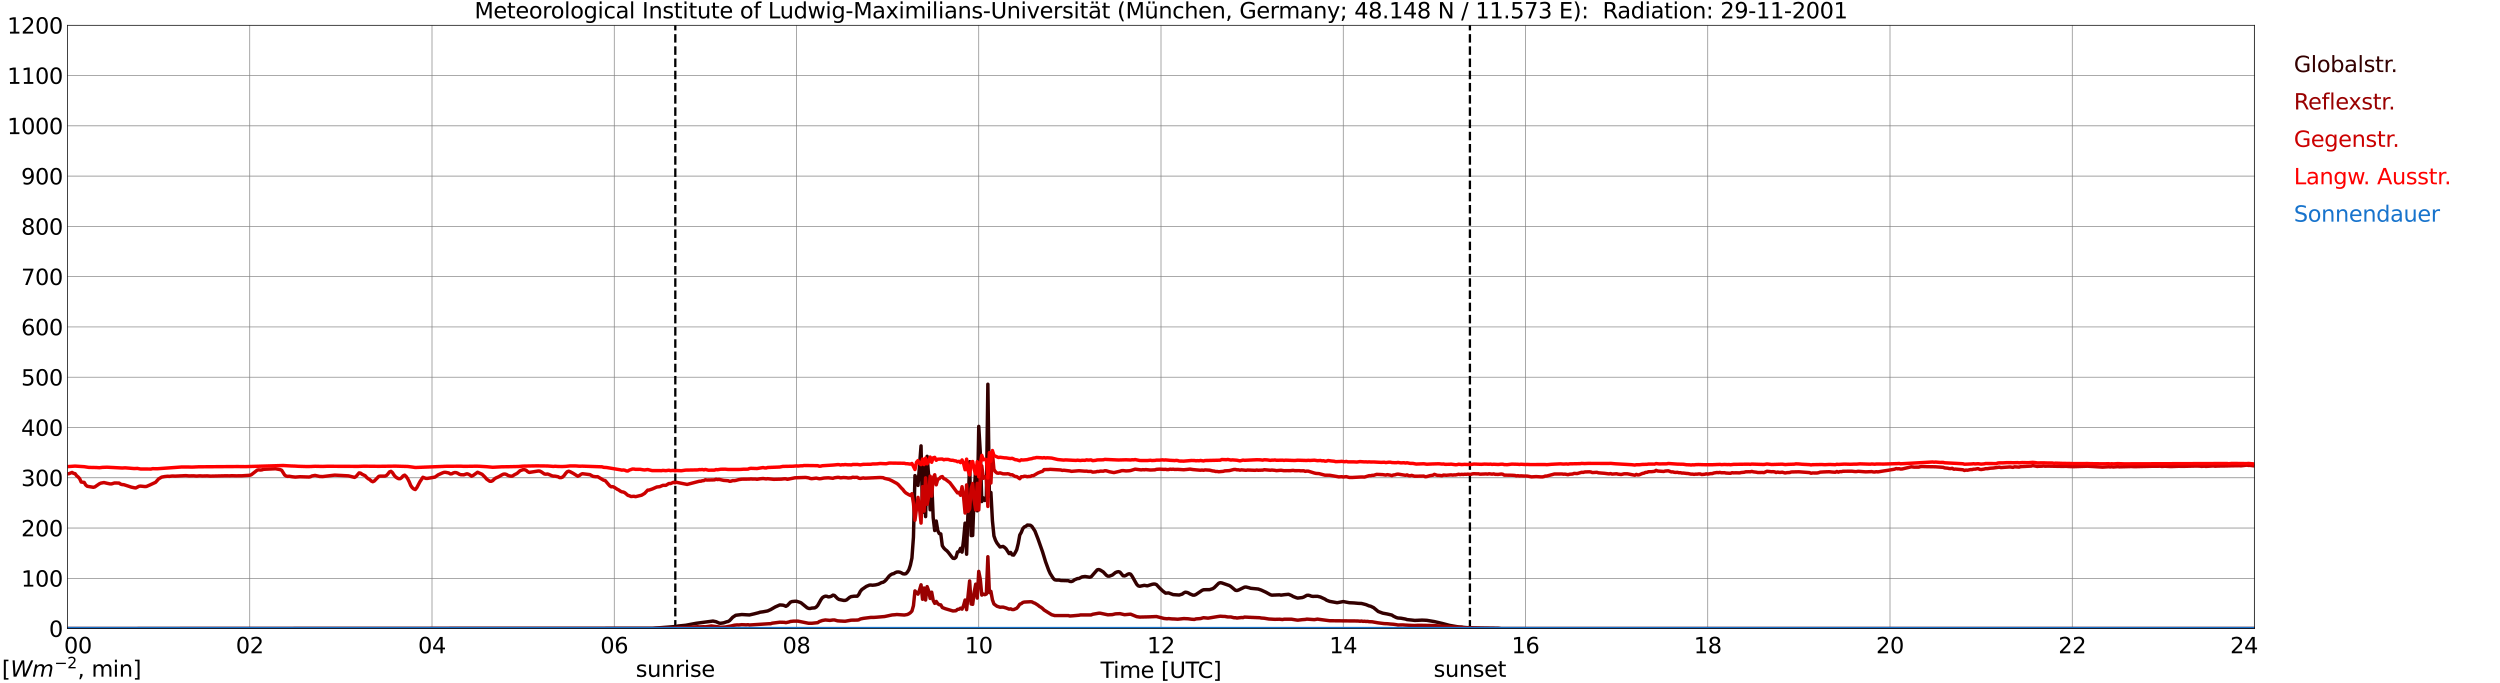 <?xml version="1.0" encoding="utf-8" standalone="no"?>
<!DOCTYPE svg PUBLIC "-//W3C//DTD SVG 1.1//EN"
  "http://www.w3.org/Graphics/SVG/1.1/DTD/svg11.dtd">
<svg xmlns:xlink="http://www.w3.org/1999/xlink" width="1085.4pt" height="296.64pt" viewBox="0 0 1085.4 296.64" xmlns="http://www.w3.org/2000/svg" version="1.1">
 <defs>
  <style type="text/css">*{stroke-linejoin: round; stroke-linecap: butt}</style>
 </defs>
 <g id="figure_1">
  <g id="patch_1">
   <path d="M 0 296.64 
L 1085.4 296.64 
L 1085.4 0 
L 0 0 
z
" style="fill: #ffffff"/>
  </g>
  <g id="axes_1">
   <g id="patch_2">
    <path d="M 29.306 272.909 
L 978.814 272.909 
L 978.814 10.976 
L 29.306 10.976 
z
" style="fill: #ffffff"/>
   </g>
   <g id="patch_3">
    <path d="M 978.814 272.909 
L 978.814 272.909 
L 978.814 10.976 
L 978.814 10.976 
z
" clip-path="url(#pf509ac4608)" style="fill: #d3d3d3; opacity: 0.25; stroke: #d3d3d3; stroke-linejoin: miter"/>
   </g>
   <g id="matplotlib.axis_1">
    <g id="xtick_1">
     <g id="line2d_1">
      <path d="M 29.306 272.909 
L 29.306 10.976 
" clip-path="url(#pf509ac4608)" style="fill: none; stroke: #808080; stroke-width: 0.3; stroke-linecap: square"/>
     </g>
     <g id="line2d_2"/>
     <g id="text_1">
      <!--    00 -->
      <g transform="translate(18.733 283.627) scale(0.095 -0.095)">
       <defs>
        <path id="DejaVuSans-20" transform="scale(0.016)"/>
        <path id="DejaVuSans-30" d="M 2034 4250 
Q 1547 4250 1301 3770 
Q 1056 3291 1056 2328 
Q 1056 1369 1301 889 
Q 1547 409 2034 409 
Q 2525 409 2770 889 
Q 3016 1369 3016 2328 
Q 3016 3291 2770 3770 
Q 2525 4250 2034 4250 
z
M 2034 4750 
Q 2819 4750 3233 4129 
Q 3647 3509 3647 2328 
Q 3647 1150 3233 529 
Q 2819 -91 2034 -91 
Q 1250 -91 836 529 
Q 422 1150 422 2328 
Q 422 3509 836 4129 
Q 1250 4750 2034 4750 
z
" transform="scale(0.016)"/>
       </defs>
       <use xlink:href="#DejaVuSans-20"/>
       <use xlink:href="#DejaVuSans-20" transform="translate(31.787 0)"/>
       <use xlink:href="#DejaVuSans-20" transform="translate(63.574 0)"/>
       <use xlink:href="#DejaVuSans-30" transform="translate(95.361 0)"/>
       <use xlink:href="#DejaVuSans-30" transform="translate(158.984 0)"/>
      </g>
     </g>
    </g>
    <g id="xtick_2">
     <g id="line2d_3">
      <path d="M 108.431 272.909 
L 108.431 10.976 
" clip-path="url(#pf509ac4608)" style="fill: none; stroke: #808080; stroke-width: 0.3; stroke-linecap: square"/>
     </g>
     <g id="line2d_4"/>
     <g id="text_2">
      <!-- 02 -->
      <g transform="translate(102.387 283.627) scale(0.095 -0.095)">
       <defs>
        <path id="DejaVuSans-32" d="M 1228 531 
L 3431 531 
L 3431 0 
L 469 0 
L 469 531 
Q 828 903 1448 1529 
Q 2069 2156 2228 2338 
Q 2531 2678 2651 2914 
Q 2772 3150 2772 3378 
Q 2772 3750 2511 3984 
Q 2250 4219 1831 4219 
Q 1534 4219 1204 4116 
Q 875 4013 500 3803 
L 500 4441 
Q 881 4594 1212 4672 
Q 1544 4750 1819 4750 
Q 2544 4750 2975 4387 
Q 3406 4025 3406 3419 
Q 3406 3131 3298 2873 
Q 3191 2616 2906 2266 
Q 2828 2175 2409 1742 
Q 1991 1309 1228 531 
z
" transform="scale(0.016)"/>
       </defs>
       <use xlink:href="#DejaVuSans-30"/>
       <use xlink:href="#DejaVuSans-32" transform="translate(63.623 0)"/>
      </g>
     </g>
    </g>
    <g id="xtick_3">
     <g id="line2d_5">
      <path d="M 187.557 272.909 
L 187.557 10.976 
" clip-path="url(#pf509ac4608)" style="fill: none; stroke: #808080; stroke-width: 0.3; stroke-linecap: square"/>
     </g>
     <g id="line2d_6"/>
     <g id="text_3">
      <!-- 04 -->
      <g transform="translate(181.513 283.627) scale(0.095 -0.095)">
       <defs>
        <path id="DejaVuSans-34" d="M 2419 4116 
L 825 1625 
L 2419 1625 
L 2419 4116 
z
M 2253 4666 
L 3047 4666 
L 3047 1625 
L 3713 1625 
L 3713 1100 
L 3047 1100 
L 3047 0 
L 2419 0 
L 2419 1100 
L 313 1100 
L 313 1709 
L 2253 4666 
z
" transform="scale(0.016)"/>
       </defs>
       <use xlink:href="#DejaVuSans-30"/>
       <use xlink:href="#DejaVuSans-34" transform="translate(63.623 0)"/>
      </g>
     </g>
    </g>
    <g id="xtick_4">
     <g id="line2d_7">
      <path d="M 266.683 272.909 
L 266.683 10.976 
" clip-path="url(#pf509ac4608)" style="fill: none; stroke: #808080; stroke-width: 0.3; stroke-linecap: square"/>
     </g>
     <g id="line2d_8"/>
     <g id="text_4">
      <!-- 06 -->
      <g transform="translate(260.638 283.627) scale(0.095 -0.095)">
       <defs>
        <path id="DejaVuSans-36" d="M 2113 2584 
Q 1688 2584 1439 2293 
Q 1191 2003 1191 1497 
Q 1191 994 1439 701 
Q 1688 409 2113 409 
Q 2538 409 2786 701 
Q 3034 994 3034 1497 
Q 3034 2003 2786 2293 
Q 2538 2584 2113 2584 
z
M 3366 4563 
L 3366 3988 
Q 3128 4100 2886 4159 
Q 2644 4219 2406 4219 
Q 1781 4219 1451 3797 
Q 1122 3375 1075 2522 
Q 1259 2794 1537 2939 
Q 1816 3084 2150 3084 
Q 2853 3084 3261 2657 
Q 3669 2231 3669 1497 
Q 3669 778 3244 343 
Q 2819 -91 2113 -91 
Q 1303 -91 875 529 
Q 447 1150 447 2328 
Q 447 3434 972 4092 
Q 1497 4750 2381 4750 
Q 2619 4750 2861 4703 
Q 3103 4656 3366 4563 
z
" transform="scale(0.016)"/>
       </defs>
       <use xlink:href="#DejaVuSans-30"/>
       <use xlink:href="#DejaVuSans-36" transform="translate(63.623 0)"/>
      </g>
     </g>
    </g>
    <g id="xtick_5">
     <g id="line2d_9">
      <path d="M 345.808 272.909 
L 345.808 10.976 
" clip-path="url(#pf509ac4608)" style="fill: none; stroke: #808080; stroke-width: 0.3; stroke-linecap: square"/>
     </g>
     <g id="line2d_10"/>
     <g id="text_5">
      <!-- 08 -->
      <g transform="translate(339.764 283.627) scale(0.095 -0.095)">
       <defs>
        <path id="DejaVuSans-38" d="M 2034 2216 
Q 1584 2216 1326 1975 
Q 1069 1734 1069 1313 
Q 1069 891 1326 650 
Q 1584 409 2034 409 
Q 2484 409 2743 651 
Q 3003 894 3003 1313 
Q 3003 1734 2745 1975 
Q 2488 2216 2034 2216 
z
M 1403 2484 
Q 997 2584 770 2862 
Q 544 3141 544 3541 
Q 544 4100 942 4425 
Q 1341 4750 2034 4750 
Q 2731 4750 3128 4425 
Q 3525 4100 3525 3541 
Q 3525 3141 3298 2862 
Q 3072 2584 2669 2484 
Q 3125 2378 3379 2068 
Q 3634 1759 3634 1313 
Q 3634 634 3220 271 
Q 2806 -91 2034 -91 
Q 1263 -91 848 271 
Q 434 634 434 1313 
Q 434 1759 690 2068 
Q 947 2378 1403 2484 
z
M 1172 3481 
Q 1172 3119 1398 2916 
Q 1625 2713 2034 2713 
Q 2441 2713 2670 2916 
Q 2900 3119 2900 3481 
Q 2900 3844 2670 4047 
Q 2441 4250 2034 4250 
Q 1625 4250 1398 4047 
Q 1172 3844 1172 3481 
z
" transform="scale(0.016)"/>
       </defs>
       <use xlink:href="#DejaVuSans-30"/>
       <use xlink:href="#DejaVuSans-38" transform="translate(63.623 0)"/>
      </g>
     </g>
    </g>
    <g id="xtick_6">
     <g id="line2d_11">
      <path d="M 424.934 272.909 
L 424.934 10.976 
" clip-path="url(#pf509ac4608)" style="fill: none; stroke: #808080; stroke-width: 0.3; stroke-linecap: square"/>
     </g>
     <g id="line2d_12"/>
     <g id="text_6">
      <!-- 10 -->
      <g transform="translate(418.89 283.627) scale(0.095 -0.095)">
       <defs>
        <path id="DejaVuSans-31" d="M 794 531 
L 1825 531 
L 1825 4091 
L 703 3866 
L 703 4441 
L 1819 4666 
L 2450 4666 
L 2450 531 
L 3481 531 
L 3481 0 
L 794 0 
L 794 531 
z
" transform="scale(0.016)"/>
       </defs>
       <use xlink:href="#DejaVuSans-31"/>
       <use xlink:href="#DejaVuSans-30" transform="translate(63.623 0)"/>
      </g>
     </g>
    </g>
    <g id="xtick_7">
     <g id="line2d_13">
      <path d="M 504.06 272.909 
L 504.06 10.976 
" clip-path="url(#pf509ac4608)" style="fill: none; stroke: #808080; stroke-width: 0.3; stroke-linecap: square"/>
     </g>
     <g id="line2d_14"/>
     <g id="text_7">
      <!-- 12 -->
      <g transform="translate(498.015 283.627) scale(0.095 -0.095)">
       <use xlink:href="#DejaVuSans-31"/>
       <use xlink:href="#DejaVuSans-32" transform="translate(63.623 0)"/>
      </g>
     </g>
    </g>
    <g id="xtick_8">
     <g id="line2d_15">
      <path d="M 583.185 272.909 
L 583.185 10.976 
" clip-path="url(#pf509ac4608)" style="fill: none; stroke: #808080; stroke-width: 0.3; stroke-linecap: square"/>
     </g>
     <g id="line2d_16"/>
     <g id="text_8">
      <!-- 14 -->
      <g transform="translate(577.141 283.627) scale(0.095 -0.095)">
       <use xlink:href="#DejaVuSans-31"/>
       <use xlink:href="#DejaVuSans-34" transform="translate(63.623 0)"/>
      </g>
     </g>
    </g>
    <g id="xtick_9">
     <g id="line2d_17">
      <path d="M 662.311 272.909 
L 662.311 10.976 
" clip-path="url(#pf509ac4608)" style="fill: none; stroke: #808080; stroke-width: 0.3; stroke-linecap: square"/>
     </g>
     <g id="line2d_18"/>
     <g id="text_9">
      <!-- 16 -->
      <g transform="translate(656.267 283.627) scale(0.095 -0.095)">
       <use xlink:href="#DejaVuSans-31"/>
       <use xlink:href="#DejaVuSans-36" transform="translate(63.623 0)"/>
      </g>
     </g>
    </g>
    <g id="xtick_10">
     <g id="line2d_19">
      <path d="M 741.437 272.909 
L 741.437 10.976 
" clip-path="url(#pf509ac4608)" style="fill: none; stroke: #808080; stroke-width: 0.3; stroke-linecap: square"/>
     </g>
     <g id="line2d_20"/>
     <g id="text_10">
      <!-- 18 -->
      <g transform="translate(735.392 283.627) scale(0.095 -0.095)">
       <use xlink:href="#DejaVuSans-31"/>
       <use xlink:href="#DejaVuSans-38" transform="translate(63.623 0)"/>
      </g>
     </g>
    </g>
    <g id="xtick_11">
     <g id="line2d_21">
      <path d="M 820.562 272.909 
L 820.562 10.976 
" clip-path="url(#pf509ac4608)" style="fill: none; stroke: #808080; stroke-width: 0.3; stroke-linecap: square"/>
     </g>
     <g id="line2d_22"/>
     <g id="text_11">
      <!-- 20 -->
      <g transform="translate(814.518 283.627) scale(0.095 -0.095)">
       <use xlink:href="#DejaVuSans-32"/>
       <use xlink:href="#DejaVuSans-30" transform="translate(63.623 0)"/>
      </g>
     </g>
    </g>
    <g id="xtick_12">
     <g id="line2d_23">
      <path d="M 899.688 272.909 
L 899.688 10.976 
" clip-path="url(#pf509ac4608)" style="fill: none; stroke: #808080; stroke-width: 0.3; stroke-linecap: square"/>
     </g>
     <g id="line2d_24"/>
     <g id="text_12">
      <!-- 22 -->
      <g transform="translate(893.644 283.627) scale(0.095 -0.095)">
       <use xlink:href="#DejaVuSans-32"/>
       <use xlink:href="#DejaVuSans-32" transform="translate(63.623 0)"/>
      </g>
     </g>
    </g>
    <g id="xtick_13">
     <g id="line2d_25">
      <path d="M 978.814 272.909 
L 978.814 10.976 
" clip-path="url(#pf509ac4608)" style="fill: none; stroke: #808080; stroke-width: 0.3; stroke-linecap: square"/>
     </g>
     <g id="line2d_26"/>
     <g id="text_13">
      <!-- 24    -->
      <g transform="translate(968.241 283.627) scale(0.095 -0.095)">
       <use xlink:href="#DejaVuSans-32"/>
       <use xlink:href="#DejaVuSans-34" transform="translate(63.623 0)"/>
       <use xlink:href="#DejaVuSans-20" transform="translate(127.246 0)"/>
       <use xlink:href="#DejaVuSans-20" transform="translate(159.033 0)"/>
       <use xlink:href="#DejaVuSans-20" transform="translate(190.82 0)"/>
      </g>
     </g>
    </g>
    <g id="text_14">
     <!-- Time [UTC] -->
     <g transform="translate(477.806 294.322) scale(0.095 -0.095)">
      <defs>
       <path id="DejaVuSans-54" d="M -19 4666 
L 3928 4666 
L 3928 4134 
L 2272 4134 
L 2272 0 
L 1638 0 
L 1638 4134 
L -19 4134 
L -19 4666 
z
" transform="scale(0.016)"/>
       <path id="DejaVuSans-69" d="M 603 3500 
L 1178 3500 
L 1178 0 
L 603 0 
L 603 3500 
z
M 603 4863 
L 1178 4863 
L 1178 4134 
L 603 4134 
L 603 4863 
z
" transform="scale(0.016)"/>
       <path id="DejaVuSans-6d" d="M 3328 2828 
Q 3544 3216 3844 3400 
Q 4144 3584 4550 3584 
Q 5097 3584 5394 3201 
Q 5691 2819 5691 2113 
L 5691 0 
L 5113 0 
L 5113 2094 
Q 5113 2597 4934 2840 
Q 4756 3084 4391 3084 
Q 3944 3084 3684 2787 
Q 3425 2491 3425 1978 
L 3425 0 
L 2847 0 
L 2847 2094 
Q 2847 2600 2669 2842 
Q 2491 3084 2119 3084 
Q 1678 3084 1418 2786 
Q 1159 2488 1159 1978 
L 1159 0 
L 581 0 
L 581 3500 
L 1159 3500 
L 1159 2956 
Q 1356 3278 1631 3431 
Q 1906 3584 2284 3584 
Q 2666 3584 2933 3390 
Q 3200 3197 3328 2828 
z
" transform="scale(0.016)"/>
       <path id="DejaVuSans-65" d="M 3597 1894 
L 3597 1613 
L 953 1613 
Q 991 1019 1311 708 
Q 1631 397 2203 397 
Q 2534 397 2845 478 
Q 3156 559 3463 722 
L 3463 178 
Q 3153 47 2828 -22 
Q 2503 -91 2169 -91 
Q 1331 -91 842 396 
Q 353 884 353 1716 
Q 353 2575 817 3079 
Q 1281 3584 2069 3584 
Q 2775 3584 3186 3129 
Q 3597 2675 3597 1894 
z
M 3022 2063 
Q 3016 2534 2758 2815 
Q 2500 3097 2075 3097 
Q 1594 3097 1305 2825 
Q 1016 2553 972 2059 
L 3022 2063 
z
" transform="scale(0.016)"/>
       <path id="DejaVuSans-5b" d="M 550 4863 
L 1875 4863 
L 1875 4416 
L 1125 4416 
L 1125 -397 
L 1875 -397 
L 1875 -844 
L 550 -844 
L 550 4863 
z
" transform="scale(0.016)"/>
       <path id="DejaVuSans-55" d="M 556 4666 
L 1191 4666 
L 1191 1831 
Q 1191 1081 1462 751 
Q 1734 422 2344 422 
Q 2950 422 3222 751 
Q 3494 1081 3494 1831 
L 3494 4666 
L 4128 4666 
L 4128 1753 
Q 4128 841 3676 375 
Q 3225 -91 2344 -91 
Q 1459 -91 1007 375 
Q 556 841 556 1753 
L 556 4666 
z
" transform="scale(0.016)"/>
       <path id="DejaVuSans-43" d="M 4122 4306 
L 4122 3641 
Q 3803 3938 3442 4084 
Q 3081 4231 2675 4231 
Q 1875 4231 1450 3742 
Q 1025 3253 1025 2328 
Q 1025 1406 1450 917 
Q 1875 428 2675 428 
Q 3081 428 3442 575 
Q 3803 722 4122 1019 
L 4122 359 
Q 3791 134 3420 21 
Q 3050 -91 2638 -91 
Q 1578 -91 968 557 
Q 359 1206 359 2328 
Q 359 3453 968 4101 
Q 1578 4750 2638 4750 
Q 3056 4750 3426 4639 
Q 3797 4528 4122 4306 
z
" transform="scale(0.016)"/>
       <path id="DejaVuSans-5d" d="M 1947 4863 
L 1947 -844 
L 622 -844 
L 622 -397 
L 1369 -397 
L 1369 4416 
L 622 4416 
L 622 4863 
L 1947 4863 
z
" transform="scale(0.016)"/>
      </defs>
      <use xlink:href="#DejaVuSans-54"/>
      <use xlink:href="#DejaVuSans-69" transform="translate(57.959 0)"/>
      <use xlink:href="#DejaVuSans-6d" transform="translate(85.742 0)"/>
      <use xlink:href="#DejaVuSans-65" transform="translate(183.154 0)"/>
      <use xlink:href="#DejaVuSans-20" transform="translate(244.678 0)"/>
      <use xlink:href="#DejaVuSans-5b" transform="translate(276.465 0)"/>
      <use xlink:href="#DejaVuSans-55" transform="translate(315.479 0)"/>
      <use xlink:href="#DejaVuSans-54" transform="translate(388.672 0)"/>
      <use xlink:href="#DejaVuSans-43" transform="translate(443.881 0)"/>
      <use xlink:href="#DejaVuSans-5d" transform="translate(513.705 0)"/>
     </g>
    </g>
   </g>
   <g id="matplotlib.axis_2">
    <g id="ytick_1">
     <g id="line2d_27">
      <path d="M 29.306 272.909 
L 978.814 272.909 
" clip-path="url(#pf509ac4608)" style="fill: none; stroke: #808080; stroke-width: 0.3; stroke-linecap: square"/>
     </g>
     <g id="line2d_28"/>
     <g id="text_15">
      <!-- 0 -->
      <g transform="translate(21.261 276.518) scale(0.095 -0.095)">
       <use xlink:href="#DejaVuSans-30"/>
      </g>
     </g>
    </g>
    <g id="ytick_2">
     <g id="line2d_29">
      <path d="M 29.306 251.081 
L 978.814 251.081 
" clip-path="url(#pf509ac4608)" style="fill: none; stroke: #808080; stroke-width: 0.3; stroke-linecap: square"/>
     </g>
     <g id="line2d_30"/>
     <g id="text_16">
      <!-- 100 -->
      <g transform="translate(9.173 254.69) scale(0.095 -0.095)">
       <use xlink:href="#DejaVuSans-31"/>
       <use xlink:href="#DejaVuSans-30" transform="translate(63.623 0)"/>
       <use xlink:href="#DejaVuSans-30" transform="translate(127.246 0)"/>
      </g>
     </g>
    </g>
    <g id="ytick_3">
     <g id="line2d_31">
      <path d="M 29.306 229.253 
L 978.814 229.253 
" clip-path="url(#pf509ac4608)" style="fill: none; stroke: #808080; stroke-width: 0.3; stroke-linecap: square"/>
     </g>
     <g id="line2d_32"/>
     <g id="text_17">
      <!-- 200 -->
      <g transform="translate(9.173 232.863) scale(0.095 -0.095)">
       <use xlink:href="#DejaVuSans-32"/>
       <use xlink:href="#DejaVuSans-30" transform="translate(63.623 0)"/>
       <use xlink:href="#DejaVuSans-30" transform="translate(127.246 0)"/>
      </g>
     </g>
    </g>
    <g id="ytick_4">
     <g id="line2d_33">
      <path d="M 29.306 207.426 
L 978.814 207.426 
" clip-path="url(#pf509ac4608)" style="fill: none; stroke: #808080; stroke-width: 0.3; stroke-linecap: square"/>
     </g>
     <g id="line2d_34"/>
     <g id="text_18">
      <!-- 300 -->
      <g transform="translate(9.173 211.035) scale(0.095 -0.095)">
       <defs>
        <path id="DejaVuSans-33" d="M 2597 2516 
Q 3050 2419 3304 2112 
Q 3559 1806 3559 1356 
Q 3559 666 3084 287 
Q 2609 -91 1734 -91 
Q 1441 -91 1130 -33 
Q 819 25 488 141 
L 488 750 
Q 750 597 1062 519 
Q 1375 441 1716 441 
Q 2309 441 2620 675 
Q 2931 909 2931 1356 
Q 2931 1769 2642 2001 
Q 2353 2234 1838 2234 
L 1294 2234 
L 1294 2753 
L 1863 2753 
Q 2328 2753 2575 2939 
Q 2822 3125 2822 3475 
Q 2822 3834 2567 4026 
Q 2313 4219 1838 4219 
Q 1578 4219 1281 4162 
Q 984 4106 628 3988 
L 628 4550 
Q 988 4650 1302 4700 
Q 1616 4750 1894 4750 
Q 2613 4750 3031 4423 
Q 3450 4097 3450 3541 
Q 3450 3153 3228 2886 
Q 3006 2619 2597 2516 
z
" transform="scale(0.016)"/>
       </defs>
       <use xlink:href="#DejaVuSans-33"/>
       <use xlink:href="#DejaVuSans-30" transform="translate(63.623 0)"/>
       <use xlink:href="#DejaVuSans-30" transform="translate(127.246 0)"/>
      </g>
     </g>
    </g>
    <g id="ytick_5">
     <g id="line2d_35">
      <path d="M 29.306 185.598 
L 978.814 185.598 
" clip-path="url(#pf509ac4608)" style="fill: none; stroke: #808080; stroke-width: 0.3; stroke-linecap: square"/>
     </g>
     <g id="line2d_36"/>
     <g id="text_19">
      <!-- 400 -->
      <g transform="translate(9.173 189.207) scale(0.095 -0.095)">
       <use xlink:href="#DejaVuSans-34"/>
       <use xlink:href="#DejaVuSans-30" transform="translate(63.623 0)"/>
       <use xlink:href="#DejaVuSans-30" transform="translate(127.246 0)"/>
      </g>
     </g>
    </g>
    <g id="ytick_6">
     <g id="line2d_37">
      <path d="M 29.306 163.77 
L 978.814 163.77 
" clip-path="url(#pf509ac4608)" style="fill: none; stroke: #808080; stroke-width: 0.3; stroke-linecap: square"/>
     </g>
     <g id="line2d_38"/>
     <g id="text_20">
      <!-- 500 -->
      <g transform="translate(9.173 167.379) scale(0.095 -0.095)">
       <defs>
        <path id="DejaVuSans-35" d="M 691 4666 
L 3169 4666 
L 3169 4134 
L 1269 4134 
L 1269 2991 
Q 1406 3038 1543 3061 
Q 1681 3084 1819 3084 
Q 2600 3084 3056 2656 
Q 3513 2228 3513 1497 
Q 3513 744 3044 326 
Q 2575 -91 1722 -91 
Q 1428 -91 1123 -41 
Q 819 9 494 109 
L 494 744 
Q 775 591 1075 516 
Q 1375 441 1709 441 
Q 2250 441 2565 725 
Q 2881 1009 2881 1497 
Q 2881 1984 2565 2268 
Q 2250 2553 1709 2553 
Q 1456 2553 1204 2497 
Q 953 2441 691 2322 
L 691 4666 
z
" transform="scale(0.016)"/>
       </defs>
       <use xlink:href="#DejaVuSans-35"/>
       <use xlink:href="#DejaVuSans-30" transform="translate(63.623 0)"/>
       <use xlink:href="#DejaVuSans-30" transform="translate(127.246 0)"/>
      </g>
     </g>
    </g>
    <g id="ytick_7">
     <g id="line2d_39">
      <path d="M 29.306 141.942 
L 978.814 141.942 
" clip-path="url(#pf509ac4608)" style="fill: none; stroke: #808080; stroke-width: 0.3; stroke-linecap: square"/>
     </g>
     <g id="line2d_40"/>
     <g id="text_21">
      <!-- 600 -->
      <g transform="translate(9.173 145.551) scale(0.095 -0.095)">
       <use xlink:href="#DejaVuSans-36"/>
       <use xlink:href="#DejaVuSans-30" transform="translate(63.623 0)"/>
       <use xlink:href="#DejaVuSans-30" transform="translate(127.246 0)"/>
      </g>
     </g>
    </g>
    <g id="ytick_8">
     <g id="line2d_41">
      <path d="M 29.306 120.114 
L 978.814 120.114 
" clip-path="url(#pf509ac4608)" style="fill: none; stroke: #808080; stroke-width: 0.3; stroke-linecap: square"/>
     </g>
     <g id="line2d_42"/>
     <g id="text_22">
      <!-- 700 -->
      <g transform="translate(9.173 123.724) scale(0.095 -0.095)">
       <defs>
        <path id="DejaVuSans-37" d="M 525 4666 
L 3525 4666 
L 3525 4397 
L 1831 0 
L 1172 0 
L 2766 4134 
L 525 4134 
L 525 4666 
z
" transform="scale(0.016)"/>
       </defs>
       <use xlink:href="#DejaVuSans-37"/>
       <use xlink:href="#DejaVuSans-30" transform="translate(63.623 0)"/>
       <use xlink:href="#DejaVuSans-30" transform="translate(127.246 0)"/>
      </g>
     </g>
    </g>
    <g id="ytick_9">
     <g id="line2d_43">
      <path d="M 29.306 98.287 
L 978.814 98.287 
" clip-path="url(#pf509ac4608)" style="fill: none; stroke: #808080; stroke-width: 0.3; stroke-linecap: square"/>
     </g>
     <g id="line2d_44"/>
     <g id="text_23">
      <!-- 800 -->
      <g transform="translate(9.173 101.896) scale(0.095 -0.095)">
       <use xlink:href="#DejaVuSans-38"/>
       <use xlink:href="#DejaVuSans-30" transform="translate(63.623 0)"/>
       <use xlink:href="#DejaVuSans-30" transform="translate(127.246 0)"/>
      </g>
     </g>
    </g>
    <g id="ytick_10">
     <g id="line2d_45">
      <path d="M 29.306 76.459 
L 978.814 76.459 
" clip-path="url(#pf509ac4608)" style="fill: none; stroke: #808080; stroke-width: 0.3; stroke-linecap: square"/>
     </g>
     <g id="line2d_46"/>
     <g id="text_24">
      <!-- 900 -->
      <g transform="translate(9.173 80.068) scale(0.095 -0.095)">
       <defs>
        <path id="DejaVuSans-39" d="M 703 97 
L 703 672 
Q 941 559 1184 500 
Q 1428 441 1663 441 
Q 2288 441 2617 861 
Q 2947 1281 2994 2138 
Q 2813 1869 2534 1725 
Q 2256 1581 1919 1581 
Q 1219 1581 811 2004 
Q 403 2428 403 3163 
Q 403 3881 828 4315 
Q 1253 4750 1959 4750 
Q 2769 4750 3195 4129 
Q 3622 3509 3622 2328 
Q 3622 1225 3098 567 
Q 2575 -91 1691 -91 
Q 1453 -91 1209 -44 
Q 966 3 703 97 
z
M 1959 2075 
Q 2384 2075 2632 2365 
Q 2881 2656 2881 3163 
Q 2881 3666 2632 3958 
Q 2384 4250 1959 4250 
Q 1534 4250 1286 3958 
Q 1038 3666 1038 3163 
Q 1038 2656 1286 2365 
Q 1534 2075 1959 2075 
z
" transform="scale(0.016)"/>
       </defs>
       <use xlink:href="#DejaVuSans-39"/>
       <use xlink:href="#DejaVuSans-30" transform="translate(63.623 0)"/>
       <use xlink:href="#DejaVuSans-30" transform="translate(127.246 0)"/>
      </g>
     </g>
    </g>
    <g id="ytick_11">
     <g id="line2d_47">
      <path d="M 29.306 54.631 
L 978.814 54.631 
" clip-path="url(#pf509ac4608)" style="fill: none; stroke: #808080; stroke-width: 0.3; stroke-linecap: square"/>
     </g>
     <g id="line2d_48"/>
     <g id="text_25">
      <!-- 1000 -->
      <g transform="translate(3.128 58.24) scale(0.095 -0.095)">
       <use xlink:href="#DejaVuSans-31"/>
       <use xlink:href="#DejaVuSans-30" transform="translate(63.623 0)"/>
       <use xlink:href="#DejaVuSans-30" transform="translate(127.246 0)"/>
       <use xlink:href="#DejaVuSans-30" transform="translate(190.869 0)"/>
      </g>
     </g>
    </g>
    <g id="ytick_12">
     <g id="line2d_49">
      <path d="M 29.306 32.803 
L 978.814 32.803 
" clip-path="url(#pf509ac4608)" style="fill: none; stroke: #808080; stroke-width: 0.3; stroke-linecap: square"/>
     </g>
     <g id="line2d_50"/>
     <g id="text_26">
      <!-- 1100 -->
      <g transform="translate(3.128 36.413) scale(0.095 -0.095)">
       <use xlink:href="#DejaVuSans-31"/>
       <use xlink:href="#DejaVuSans-31" transform="translate(63.623 0)"/>
       <use xlink:href="#DejaVuSans-30" transform="translate(127.246 0)"/>
       <use xlink:href="#DejaVuSans-30" transform="translate(190.869 0)"/>
      </g>
     </g>
    </g>
    <g id="ytick_13">
     <g id="line2d_51">
      <path d="M 29.306 10.976 
L 978.814 10.976 
" clip-path="url(#pf509ac4608)" style="fill: none; stroke: #808080; stroke-width: 0.3; stroke-linecap: square"/>
     </g>
     <g id="line2d_52"/>
     <g id="text_27">
      <!-- 1200 -->
      <g transform="translate(3.128 14.585) scale(0.095 -0.095)">
       <use xlink:href="#DejaVuSans-31"/>
       <use xlink:href="#DejaVuSans-32" transform="translate(63.623 0)"/>
       <use xlink:href="#DejaVuSans-30" transform="translate(127.246 0)"/>
       <use xlink:href="#DejaVuSans-30" transform="translate(190.869 0)"/>
      </g>
     </g>
    </g>
   </g>
   <g id="line2d_53">
    <path d="M 293.19 272.909 
L 293.19 10.976 
" clip-path="url(#pf509ac4608)" style="fill: none; stroke-dasharray: 3.7,1.6; stroke-dashoffset: 0; stroke: #000000"/>
   </g>
   <g id="line2d_54">
    <path d="M 638.178 272.909 
L 638.178 10.976 
" clip-path="url(#pf509ac4608)" style="fill: none; stroke-dasharray: 3.7,1.6; stroke-dashoffset: 0; stroke: #000000"/>
   </g>
   <g id="line2d_55">
    <path d="M 29.306 272.909 
L 283.167 272.8 
L 293.717 271.975 
L 294.377 271.791 
L 297.674 271.473 
L 302.289 270.602 
L 309.543 269.641 
L 310.861 269.916 
L 312.18 270.51 
L 312.839 270.602 
L 314.158 270.418 
L 315.477 269.962 
L 316.136 269.825 
L 316.796 269.412 
L 318.114 267.993 
L 319.433 267.124 
L 322.071 266.804 
L 325.368 266.987 
L 327.346 266.529 
L 329.324 266.027 
L 329.983 265.797 
L 331.302 265.614 
L 333.28 265.247 
L 334.599 264.654 
L 336.577 263.51 
L 338.555 262.639 
L 339.874 262.731 
L 340.533 262.914 
L 341.193 263.235 
L 341.852 262.868 
L 343.171 261.449 
L 343.83 261.176 
L 345.149 261.039 
L 345.808 261.039 
L 347.127 261.449 
L 347.787 261.724 
L 350.424 263.874 
L 351.083 264.149 
L 351.743 264.195 
L 352.402 264.012 
L 353.721 263.92 
L 354.38 263.556 
L 355.04 262.822 
L 356.359 260.443 
L 357.018 259.528 
L 357.677 259.07 
L 358.337 258.841 
L 358.996 258.887 
L 359.655 259.162 
L 360.315 259.07 
L 360.974 258.841 
L 361.634 258.385 
L 362.293 258.522 
L 363.612 259.849 
L 364.271 260.26 
L 366.249 260.672 
L 366.909 260.672 
L 367.568 260.443 
L 368.887 259.345 
L 369.546 259.024 
L 370.865 258.841 
L 372.184 258.841 
L 372.843 258.11 
L 373.502 256.782 
L 374.162 255.96 
L 376.14 254.587 
L 377.459 254.037 
L 378.118 253.991 
L 378.777 254.082 
L 380.096 253.945 
L 381.415 253.624 
L 382.734 252.939 
L 383.393 252.801 
L 384.053 252.389 
L 384.712 251.749 
L 386.031 250.101 
L 386.69 249.553 
L 387.349 249.186 
L 388.009 249.049 
L 388.668 248.636 
L 389.328 248.363 
L 389.987 248.318 
L 390.646 248.407 
L 391.306 248.682 
L 391.965 249.095 
L 392.624 249.186 
L 393.284 249.095 
L 393.943 248.407 
L 394.603 247.355 
L 395.262 245.343 
L 395.921 242.276 
L 396.581 233.215 
L 397.24 206.491 
L 397.899 207.818 
L 398.559 210.748 
L 399.878 193.587 
L 400.537 222.509 
L 401.196 200.222 
L 401.856 224.292 
L 402.515 198.118 
L 403.175 206.629 
L 403.834 221.319 
L 404.493 208.871 
L 405.153 224.796 
L 405.812 230.334 
L 406.471 226.215 
L 407.131 230.334 
L 407.79 231.661 
L 408.45 231.796 
L 409.109 236.921 
L 409.768 237.93 
L 410.428 238.615 
L 411.087 239.119 
L 411.746 239.851 
L 413.065 241.59 
L 413.725 242.367 
L 414.384 242.459 
L 415.043 241.957 
L 415.703 239.667 
L 416.362 239.484 
L 417.022 238.067 
L 417.681 239.713 
L 418.34 234.405 
L 419 227.129 
L 419.659 240.63 
L 420.978 200.452 
L 421.637 232.53 
L 422.297 232.484 
L 422.956 214.225 
L 423.615 202.968 
L 424.275 221.775 
L 424.934 185.122 
L 425.593 196.195 
L 426.253 217.748 
L 426.912 216.148 
L 427.572 217.292 
L 428.231 216.24 
L 428.89 166.817 
L 429.55 215.369 
L 430.209 213.812 
L 430.869 226.032 
L 431.528 232.667 
L 432.187 234.542 
L 432.847 235.778 
L 434.165 237.471 
L 435.484 237.242 
L 436.144 237.655 
L 436.803 238.294 
L 438.122 240.355 
L 438.781 239.851 
L 439.44 240.903 
L 440.1 240.994 
L 440.759 239.942 
L 441.419 238.661 
L 442.078 235.961 
L 442.737 232.3 
L 443.397 231.157 
L 444.056 229.509 
L 444.716 228.777 
L 445.375 228.502 
L 446.034 227.952 
L 447.353 228.044 
L 448.012 228.548 
L 449.331 230.561 
L 450.65 233.948 
L 452.628 239.576 
L 453.947 243.878 
L 455.266 247.493 
L 455.925 248.957 
L 457.244 251.061 
L 457.903 251.703 
L 458.563 251.841 
L 459.881 251.841 
L 460.541 252.024 
L 463.838 252.116 
L 464.497 252.434 
L 465.156 252.48 
L 465.816 252.253 
L 466.475 251.749 
L 467.794 251.199 
L 468.453 251.153 
L 469.772 250.468 
L 471.091 250.284 
L 473.069 250.605 
L 473.728 250.422 
L 476.366 247.401 
L 477.025 247.263 
L 477.685 247.493 
L 479.003 248.318 
L 480.322 249.734 
L 480.981 250.147 
L 481.641 250.147 
L 482.96 249.645 
L 484.278 248.59 
L 484.938 248.318 
L 485.597 248.18 
L 486.256 248.407 
L 487.575 249.963 
L 488.235 250.055 
L 488.894 249.78 
L 489.553 249.324 
L 490.213 249.095 
L 490.872 249.278 
L 491.532 250.193 
L 493.51 253.67 
L 494.169 254.357 
L 494.828 254.541 
L 496.807 254.128 
L 498.125 254.357 
L 500.103 253.716 
L 500.763 253.578 
L 501.422 253.578 
L 502.082 253.807 
L 503.4 255.226 
L 504.719 256.507 
L 506.038 257.514 
L 507.357 257.422 
L 509.335 258.155 
L 511.972 258.339 
L 513.291 257.926 
L 513.95 257.422 
L 514.61 257.103 
L 515.269 257.195 
L 515.929 257.422 
L 516.588 257.835 
L 517.907 258.385 
L 518.566 258.385 
L 519.226 258.11 
L 521.204 256.782 
L 521.863 256.324 
L 522.522 256.051 
L 523.841 256.005 
L 525.16 256.005 
L 526.479 255.593 
L 527.138 255.18 
L 529.116 253.214 
L 529.776 252.984 
L 530.435 253.076 
L 533.732 254.22 
L 534.391 254.632 
L 536.369 256.278 
L 537.029 256.37 
L 537.688 256.187 
L 539.007 255.547 
L 540.326 254.905 
L 540.985 254.859 
L 542.304 255.18 
L 542.963 255.409 
L 546.26 255.73 
L 547.579 256.187 
L 549.557 257.103 
L 551.535 258.201 
L 552.195 258.385 
L 555.491 258.247 
L 556.151 258.385 
L 557.47 258.201 
L 559.448 258.018 
L 560.766 258.568 
L 561.426 258.978 
L 562.745 259.483 
L 563.404 259.666 
L 565.382 259.437 
L 566.042 259.208 
L 567.36 258.476 
L 568.02 258.43 
L 568.679 258.568 
L 569.338 258.841 
L 569.998 258.932 
L 571.976 258.887 
L 573.295 259.208 
L 575.273 260.122 
L 575.932 260.58 
L 577.251 261.085 
L 580.548 261.678 
L 583.185 261.176 
L 585.823 261.678 
L 587.801 261.77 
L 589.779 261.953 
L 591.098 261.999 
L 593.076 262.504 
L 594.395 263.051 
L 595.054 263.189 
L 596.373 263.828 
L 598.351 265.476 
L 600.329 266.21 
L 602.307 266.574 
L 604.286 267.033 
L 604.945 267.491 
L 606.264 268.131 
L 606.923 268.314 
L 608.242 268.406 
L 610.22 268.772 
L 610.879 268.999 
L 613.517 269.274 
L 614.176 269.366 
L 617.473 269.229 
L 619.451 269.32 
L 622.748 269.87 
L 626.045 270.647 
L 629.342 271.518 
L 631.98 271.975 
L 633.298 272.204 
L 634.617 272.295 
L 636.595 272.479 
L 639.233 272.57 
L 639.892 272.662 
L 641.211 272.662 
L 643.189 272.708 
L 650.442 272.8 
L 651.761 272.909 
L 978.154 272.909 
L 978.154 272.909 
" clip-path="url(#pf509ac4608)" style="fill: none; stroke: #330000; stroke-width: 1.5; stroke-linecap: square"/>
   </g>
   <g id="line2d_56">
    <path d="M 29.306 272.909 
L 283.827 272.841 
L 285.145 272.747 
L 285.805 272.887 
L 286.464 272.747 
L 292.399 272.701 
L 293.058 272.608 
L 293.717 272.656 
L 294.377 272.516 
L 298.333 272.468 
L 300.311 272.282 
L 302.949 272.097 
L 303.608 272.188 
L 305.586 272.097 
L 306.246 272.143 
L 308.883 271.772 
L 310.202 271.957 
L 312.18 272.188 
L 312.839 272.328 
L 314.818 272.237 
L 317.455 271.772 
L 318.774 271.444 
L 320.093 271.304 
L 320.752 271.352 
L 322.071 271.213 
L 324.049 271.304 
L 324.708 271.213 
L 325.368 271.352 
L 333.94 270.794 
L 334.599 270.794 
L 335.258 270.56 
L 338.555 270.141 
L 340.533 270.189 
L 341.193 270.329 
L 342.512 270.049 
L 343.171 269.816 
L 344.49 269.676 
L 345.808 269.676 
L 346.468 269.676 
L 351.083 270.608 
L 352.402 270.608 
L 355.04 270.329 
L 355.699 269.862 
L 357.018 269.397 
L 358.337 269.165 
L 360.315 269.351 
L 361.634 269.165 
L 362.293 269.165 
L 363.612 269.536 
L 364.93 269.63 
L 366.909 269.722 
L 369.546 269.257 
L 372.184 269.211 
L 372.843 269.117 
L 373.502 268.746 
L 374.821 268.467 
L 378.118 268.048 
L 379.437 268.048 
L 380.756 267.954 
L 384.053 267.675 
L 387.349 266.976 
L 388.668 266.884 
L 389.328 266.79 
L 392.624 267.024 
L 393.943 266.79 
L 394.603 266.465 
L 395.262 266 
L 395.921 265.302 
L 396.581 262.975 
L 397.24 256.551 
L 398.559 257.948 
L 399.218 256.18 
L 399.878 253.899 
L 400.537 260.181 
L 401.196 255.296 
L 401.856 260.508 
L 402.515 254.689 
L 403.175 256.505 
L 403.834 259.81 
L 404.493 257.11 
L 405.153 260.648 
L 405.812 261.951 
L 406.471 261.113 
L 407.131 262.091 
L 407.79 262.556 
L 408.45 262.602 
L 409.109 263.765 
L 410.428 264.278 
L 413.725 265.256 
L 415.043 265.162 
L 415.703 264.557 
L 416.362 264.509 
L 417.022 264.045 
L 417.681 264.464 
L 418.34 262.927 
L 419 260.508 
L 419.659 264.697 
L 420.978 252.223 
L 421.637 262.231 
L 422.297 262.37 
L 422.956 257.064 
L 423.615 253.62 
L 424.275 259.67 
L 424.934 248.082 
L 425.593 251.432 
L 426.253 258.367 
L 426.912 257.902 
L 427.572 258.182 
L 428.231 257.902 
L 428.89 241.706 
L 429.55 257.295 
L 430.209 256.739 
L 430.869 260.415 
L 431.528 262.231 
L 432.847 263.206 
L 434.165 263.625 
L 435.484 263.58 
L 436.803 263.951 
L 438.122 264.464 
L 438.781 264.324 
L 439.44 264.649 
L 440.1 264.649 
L 441.419 264.09 
L 442.078 263.346 
L 442.737 262.322 
L 443.397 262.091 
L 444.056 261.578 
L 444.716 261.392 
L 447.353 261.253 
L 448.012 261.299 
L 448.672 261.672 
L 449.331 261.903 
L 450.65 262.741 
L 451.309 263.3 
L 451.969 263.673 
L 452.628 264.184 
L 453.287 264.837 
L 456.584 266.884 
L 457.903 267.255 
L 463.838 267.255 
L 464.497 267.443 
L 465.816 267.349 
L 468.453 267.116 
L 469.113 266.976 
L 473.728 266.976 
L 474.388 266.697 
L 477.025 266.232 
L 477.685 266.232 
L 480.981 266.93 
L 482.96 266.836 
L 484.278 266.511 
L 486.256 266.419 
L 488.235 266.884 
L 490.213 266.697 
L 490.872 266.651 
L 493.51 267.723 
L 494.828 267.908 
L 498.785 267.814 
L 502.082 267.675 
L 505.379 268.513 
L 506.697 268.652 
L 507.357 268.559 
L 508.675 268.698 
L 509.994 268.746 
L 511.313 268.838 
L 513.95 268.559 
L 515.929 268.652 
L 517.247 268.838 
L 518.566 268.932 
L 519.226 268.698 
L 521.204 268.559 
L 522.522 268.187 
L 524.501 268.373 
L 528.457 267.723 
L 529.776 267.535 
L 531.094 267.629 
L 531.754 267.629 
L 533.073 267.862 
L 534.391 267.862 
L 535.71 268.187 
L 536.369 268.187 
L 537.029 268.327 
L 539.007 268.094 
L 539.666 268.139 
L 540.326 267.908 
L 542.304 268.002 
L 545.601 268.139 
L 546.919 268.187 
L 547.579 268.327 
L 548.898 268.419 
L 550.876 268.746 
L 553.513 268.886 
L 555.491 268.838 
L 556.81 268.978 
L 557.47 268.838 
L 560.766 268.838 
L 562.745 269.165 
L 563.404 269.257 
L 565.382 269.026 
L 566.701 268.932 
L 567.36 268.792 
L 570.657 269.026 
L 571.976 268.792 
L 573.295 268.978 
L 577.251 269.491 
L 586.482 269.582 
L 587.801 269.582 
L 589.779 269.63 
L 590.439 269.722 
L 591.098 269.63 
L 591.757 269.77 
L 592.417 269.722 
L 593.076 269.816 
L 593.736 269.77 
L 594.395 269.91 
L 595.714 269.956 
L 598.351 270.42 
L 600.989 270.748 
L 602.307 270.794 
L 603.626 270.933 
L 604.945 271.025 
L 606.264 271.213 
L 606.923 271.352 
L 608.901 271.304 
L 610.22 271.398 
L 614.176 271.584 
L 615.495 271.492 
L 616.814 271.492 
L 622.089 271.584 
L 631.32 272.188 
L 632.639 272.282 
L 633.298 272.376 
L 634.617 272.328 
L 635.276 272.536 
L 643.189 272.754 
L 650.442 272.824 
L 651.761 272.909 
L 978.154 272.909 
L 978.154 272.909 
" clip-path="url(#pf509ac4608)" style="fill: none; stroke: #990000; stroke-width: 1.5; stroke-linecap: square"/>
   </g>
   <g id="line2d_57">
    <path d="M 29.306 205.727 
L 29.965 205.642 
L 31.284 205.112 
L 31.943 205.522 
L 32.603 205.649 
L 33.262 206.546 
L 33.921 207.072 
L 34.581 207.81 
L 35.24 209.279 
L 36.559 209.445 
L 37.218 210.573 
L 37.878 211.125 
L 40.515 211.56 
L 41.175 211.4 
L 43.153 210.038 
L 43.812 209.748 
L 45.131 209.508 
L 46.45 209.816 
L 47.768 210.091 
L 48.428 210.086 
L 49.747 209.683 
L 51.725 209.733 
L 52.384 210.202 
L 53.043 210.39 
L 53.703 210.42 
L 55.681 211.047 
L 57 211.492 
L 58.319 211.774 
L 58.978 211.848 
L 60.297 211.156 
L 60.956 211.042 
L 62.934 211.25 
L 63.594 211.195 
L 64.912 210.628 
L 67.55 209.397 
L 68.869 207.921 
L 70.187 207.146 
L 71.506 206.899 
L 72.825 206.769 
L 73.484 206.827 
L 74.803 206.67 
L 76.122 206.72 
L 80.737 206.498 
L 82.056 206.633 
L 84.034 206.583 
L 85.353 206.707 
L 86.672 206.585 
L 87.991 206.655 
L 89.969 206.605 
L 91.288 206.718 
L 97.881 206.572 
L 99.86 206.594 
L 100.519 206.531 
L 102.497 206.592 
L 105.135 206.561 
L 108.431 206.343 
L 109.091 206.129 
L 111.728 204.077 
L 112.388 203.985 
L 113.047 204.073 
L 113.707 203.994 
L 114.366 203.772 
L 115.685 203.691 
L 119.641 203.514 
L 121.619 203.898 
L 122.278 204.151 
L 123.597 206.26 
L 124.257 206.696 
L 124.916 206.832 
L 125.575 206.773 
L 126.894 206.993 
L 128.213 207.133 
L 130.191 206.972 
L 134.147 207.098 
L 134.807 206.974 
L 135.466 206.638 
L 136.785 206.402 
L 138.104 206.701 
L 138.763 206.86 
L 140.082 206.913 
L 144.697 206.352 
L 145.357 206.284 
L 148.654 206.456 
L 151.291 206.6 
L 153.929 207.262 
L 154.588 206.875 
L 155.907 205.313 
L 156.566 205.435 
L 157.226 205.917 
L 158.544 206.544 
L 159.204 207.305 
L 159.863 207.842 
L 160.523 208.194 
L 161.182 208.822 
L 161.841 209.146 
L 162.501 208.84 
L 164.479 206.806 
L 165.138 206.712 
L 167.116 206.727 
L 167.776 206.445 
L 168.435 205.751 
L 169.094 204.867 
L 169.754 204.64 
L 170.413 205.219 
L 171.073 206.277 
L 171.732 207.039 
L 172.391 207.502 
L 173.051 207.825 
L 173.71 207.838 
L 174.37 207.377 
L 175.029 206.6 
L 175.688 206.286 
L 176.348 206.889 
L 177.007 207.869 
L 177.666 209.18 
L 178.326 210.783 
L 178.985 211.732 
L 179.645 212.28 
L 180.304 212.533 
L 180.963 211.721 
L 182.282 209.204 
L 183.601 207.218 
L 184.92 207.711 
L 185.579 207.707 
L 188.876 207.133 
L 190.195 206.17 
L 192.173 205.286 
L 192.832 205.066 
L 193.492 205.072 
L 194.81 205.337 
L 195.47 205.734 
L 196.129 205.71 
L 196.788 205.345 
L 197.448 205.158 
L 198.107 205.208 
L 198.767 205.483 
L 199.426 205.902 
L 200.085 206.107 
L 201.404 206.14 
L 202.723 205.684 
L 203.382 205.878 
L 204.042 206.249 
L 204.701 206.749 
L 205.36 206.469 
L 207.339 205.031 
L 209.317 205.924 
L 210.635 207.242 
L 211.295 208.028 
L 212.614 208.934 
L 213.273 208.962 
L 213.932 208.659 
L 214.592 207.989 
L 215.251 207.53 
L 216.57 206.952 
L 217.889 206.175 
L 218.548 205.858 
L 219.207 205.804 
L 219.867 205.985 
L 220.526 206.402 
L 221.186 206.627 
L 221.845 206.731 
L 222.504 206.699 
L 223.164 206.212 
L 224.482 205.535 
L 225.801 204.357 
L 227.12 203.905 
L 227.779 203.937 
L 228.439 204.178 
L 229.098 204.765 
L 229.757 205.114 
L 233.714 204.481 
L 234.373 204.529 
L 235.033 204.869 
L 236.351 205.782 
L 237.011 205.878 
L 237.67 205.78 
L 238.329 205.994 
L 239.648 206.579 
L 240.308 206.729 
L 240.967 206.727 
L 242.286 206.974 
L 242.945 207.364 
L 243.604 207.369 
L 244.264 207.116 
L 244.923 206.454 
L 245.583 205.533 
L 246.242 204.817 
L 246.901 204.579 
L 247.561 204.811 
L 248.88 205.522 
L 250.858 206.777 
L 251.517 206.476 
L 252.176 205.972 
L 252.836 205.666 
L 254.814 205.906 
L 256.133 206.072 
L 257.451 206.827 
L 258.77 206.998 
L 259.43 206.932 
L 262.067 208.489 
L 262.726 208.622 
L 264.705 210.918 
L 265.364 211.359 
L 266.023 211.274 
L 266.683 211.568 
L 268.002 212.426 
L 268.661 212.743 
L 269.32 213.236 
L 269.98 213.535 
L 270.639 213.625 
L 271.298 213.939 
L 272.617 215.07 
L 273.277 215.249 
L 273.936 215.567 
L 275.255 215.467 
L 275.914 215.639 
L 278.552 215 
L 279.87 214.214 
L 281.189 212.797 
L 281.849 212.756 
L 283.167 212.304 
L 285.145 211.442 
L 286.464 211.289 
L 287.783 210.719 
L 289.102 210.717 
L 290.42 209.905 
L 291.08 209.966 
L 292.399 209.405 
L 293.058 209.619 
L 293.717 209.401 
L 298.333 210.32 
L 303.608 208.943 
L 304.267 208.929 
L 304.927 208.718 
L 305.586 208.652 
L 306.246 208.292 
L 306.905 208.421 
L 310.202 208.342 
L 310.861 208.052 
L 311.521 208.214 
L 312.18 208.113 
L 314.158 208.563 
L 316.136 208.711 
L 316.796 208.982 
L 317.455 208.884 
L 318.114 208.65 
L 318.774 208.678 
L 319.433 208.582 
L 320.752 208.229 
L 322.071 208.037 
L 325.368 207.997 
L 326.027 207.917 
L 326.686 207.982 
L 328.005 207.976 
L 328.665 208.098 
L 329.983 207.866 
L 331.302 207.749 
L 332.621 207.936 
L 333.28 207.821 
L 335.918 208.111 
L 339.215 208.024 
L 340.533 207.864 
L 341.193 207.884 
L 341.852 208.104 
L 345.149 207.441 
L 349.765 207.281 
L 351.083 207.48 
L 351.743 207.731 
L 352.402 207.827 
L 354.38 207.578 
L 355.699 207.856 
L 356.359 207.814 
L 357.677 207.548 
L 359.655 207.434 
L 361.634 207.674 
L 362.293 207.439 
L 363.612 207.257 
L 364.271 207.277 
L 364.93 207.465 
L 366.249 207.325 
L 367.568 207.41 
L 368.227 207.526 
L 369.546 207.436 
L 370.206 207.192 
L 370.865 207.264 
L 372.184 207.236 
L 372.843 207.602 
L 373.502 207.725 
L 374.821 207.487 
L 375.481 207.611 
L 382.074 207.308 
L 383.393 207.391 
L 384.053 207.694 
L 386.031 208.155 
L 387.349 208.79 
L 388.668 209.508 
L 389.328 209.866 
L 389.987 210.377 
L 391.306 211.848 
L 391.965 212.485 
L 392.624 213.376 
L 393.284 214.009 
L 394.603 214.792 
L 395.262 215.098 
L 395.921 214.347 
L 396.581 218.497 
L 397.24 225.863 
L 398.559 215.949 
L 399.218 220.73 
L 399.878 227.101 
L 400.537 211.276 
L 401.196 221.9 
L 401.856 207.465 
L 402.515 218.94 
L 403.175 215.663 
L 403.834 206.738 
L 404.493 215.388 
L 405.153 207.48 
L 405.812 206.122 
L 406.471 210.495 
L 407.131 208.122 
L 407.79 207.84 
L 408.45 207.111 
L 409.109 206.908 
L 409.768 207.814 
L 410.428 208.039 
L 412.406 209.573 
L 415.703 213.989 
L 416.362 213.764 
L 417.022 215.028 
L 417.681 211.313 
L 418.34 215.742 
L 419 222.731 
L 419.659 210.536 
L 420.318 222.041 
L 420.978 220.974 
L 421.637 212.158 
L 422.297 209.936 
L 422.956 217.346 
L 423.615 221.4 
L 424.275 209.861 
L 424.934 221.406 
L 425.593 208.098 
L 426.253 202.274 
L 426.912 207.663 
L 427.572 206.967 
L 428.231 207.694 
L 428.89 219.88 
L 429.55 199.351 
L 430.209 209.702 
L 430.869 196.599 
L 431.528 203.837 
L 432.187 204.817 
L 432.847 205.393 
L 433.506 205.454 
L 434.165 205.306 
L 435.484 205.712 
L 436.803 205.749 
L 437.462 205.673 
L 438.122 205.812 
L 438.781 206.16 
L 439.44 206.101 
L 440.759 206.878 
L 441.419 206.913 
L 442.737 207.849 
L 443.397 206.974 
L 444.056 206.987 
L 444.716 206.762 
L 445.375 206.803 
L 446.034 206.974 
L 446.694 206.856 
L 447.353 206.869 
L 448.012 206.507 
L 448.672 206.507 
L 450.65 205.337 
L 451.969 204.817 
L 452.628 204.642 
L 453.287 203.887 
L 455.266 203.839 
L 455.925 203.761 
L 460.541 204.036 
L 461.2 204.239 
L 461.859 204.164 
L 464.497 204.468 
L 465.156 204.647 
L 468.453 204.37 
L 471.091 204.57 
L 471.75 204.529 
L 472.409 204.68 
L 473.728 204.669 
L 474.388 204.981 
L 475.706 204.876 
L 476.366 204.691 
L 477.025 204.715 
L 477.685 204.546 
L 479.003 204.57 
L 479.663 204.37 
L 480.322 204.4 
L 481.641 204.808 
L 483.619 205.179 
L 486.256 204.579 
L 486.916 204.357 
L 487.575 204.313 
L 488.894 204.457 
L 490.213 204.383 
L 490.872 204.295 
L 492.85 203.684 
L 495.488 204.018 
L 496.147 203.907 
L 496.807 203.968 
L 497.466 203.874 
L 499.444 204.066 
L 501.422 203.983 
L 502.082 203.765 
L 503.4 203.684 
L 505.379 203.798 
L 506.038 203.75 
L 506.697 203.9 
L 507.357 203.865 
L 508.016 203.686 
L 508.675 203.761 
L 509.335 203.7 
L 509.994 203.815 
L 511.313 203.776 
L 513.95 203.948 
L 515.929 203.748 
L 516.588 203.656 
L 517.907 203.865 
L 521.204 204.16 
L 521.863 204.079 
L 522.522 204.173 
L 523.182 204.02 
L 525.16 204.132 
L 526.479 204.453 
L 527.138 204.514 
L 527.797 204.712 
L 528.457 204.684 
L 529.116 204.821 
L 531.094 204.636 
L 531.754 204.435 
L 533.732 204.324 
L 535.71 203.828 
L 536.369 203.813 
L 537.029 203.977 
L 537.688 203.977 
L 538.348 204.123 
L 539.007 203.996 
L 540.985 204.191 
L 541.644 204.06 
L 544.941 204.199 
L 545.601 204.073 
L 546.26 204.169 
L 547.579 204.127 
L 548.238 204.11 
L 548.898 203.929 
L 551.535 204.164 
L 552.195 204.077 
L 553.513 204.204 
L 554.173 204.341 
L 556.151 204.158 
L 557.47 204.363 
L 558.788 204.328 
L 560.107 204.348 
L 561.426 204.206 
L 562.085 204.341 
L 564.063 204.328 
L 564.723 204.424 
L 566.042 204.389 
L 566.701 204.649 
L 567.36 204.527 
L 568.02 204.557 
L 570.657 205.376 
L 571.317 205.533 
L 572.635 205.618 
L 575.273 206.317 
L 577.251 206.33 
L 580.548 206.904 
L 581.207 207.041 
L 582.526 206.965 
L 583.185 207.089 
L 584.504 206.939 
L 585.823 207.297 
L 587.142 207.297 
L 591.098 207.083 
L 592.417 207.124 
L 594.395 206.52 
L 595.054 206.533 
L 595.714 206.378 
L 596.373 206.373 
L 597.692 205.946 
L 600.329 206.07 
L 601.648 206.269 
L 602.307 206.066 
L 603.626 206.304 
L 604.286 206.509 
L 604.945 206.221 
L 605.604 206.16 
L 606.264 205.933 
L 606.923 205.826 
L 610.22 206.369 
L 610.879 206.17 
L 611.539 206.483 
L 612.198 206.59 
L 612.858 206.376 
L 614.176 206.762 
L 618.133 206.692 
L 618.792 206.982 
L 619.451 206.913 
L 620.77 206.522 
L 622.089 206.334 
L 622.748 205.943 
L 624.067 206.395 
L 624.726 206.384 
L 626.045 206.548 
L 626.705 206.251 
L 628.023 206.345 
L 630.001 206.157 
L 630.661 206.275 
L 631.32 206.177 
L 631.98 206.197 
L 633.298 205.9 
L 633.958 206.05 
L 634.617 205.924 
L 635.276 205.998 
L 635.936 205.893 
L 636.595 205.935 
L 637.255 205.854 
L 638.573 205.965 
L 639.233 205.74 
L 639.892 205.671 
L 641.211 205.725 
L 641.87 205.71 
L 642.53 205.876 
L 645.167 205.762 
L 645.827 205.852 
L 646.486 205.692 
L 647.805 205.871 
L 648.464 205.738 
L 649.123 205.935 
L 650.442 205.967 
L 651.761 205.795 
L 652.42 205.887 
L 653.08 206.277 
L 656.377 206.332 
L 657.695 206.424 
L 658.355 206.622 
L 659.014 206.513 
L 659.674 206.659 
L 660.333 206.594 
L 661.652 206.677 
L 662.97 206.675 
L 664.949 207.039 
L 666.927 206.917 
L 668.905 207.039 
L 669.564 207.057 
L 670.224 206.943 
L 670.883 206.703 
L 671.542 206.675 
L 674.839 205.799 
L 678.136 205.775 
L 678.796 205.887 
L 679.455 205.841 
L 680.774 206.096 
L 681.433 205.895 
L 682.752 205.802 
L 683.411 205.527 
L 684.73 205.616 
L 686.708 205.048 
L 687.368 205.101 
L 688.027 204.911 
L 690.005 204.839 
L 690.664 204.907 
L 691.324 205.175 
L 693.302 205.053 
L 693.961 205.282 
L 696.599 205.494 
L 698.577 205.754 
L 699.236 205.592 
L 699.896 205.841 
L 701.215 205.732 
L 701.874 205.679 
L 702.533 205.867 
L 703.852 206.011 
L 705.171 205.697 
L 706.49 205.697 
L 709.786 206.325 
L 710.446 205.963 
L 711.105 206.216 
L 711.765 206.111 
L 713.083 205.544 
L 713.743 205.43 
L 714.402 205.094 
L 715.062 205.072 
L 715.721 204.791 
L 717.04 204.791 
L 718.358 204.636 
L 719.018 204.202 
L 719.677 204.494 
L 722.315 204.697 
L 722.974 204.498 
L 724.293 204.402 
L 725.612 204.889 
L 726.271 204.869 
L 726.93 205.062 
L 727.59 205.118 
L 728.249 205.053 
L 728.909 205.251 
L 729.568 205.217 
L 730.227 205.396 
L 730.887 205.382 
L 732.205 205.553 
L 732.865 205.583 
L 734.184 205.858 
L 734.843 205.841 
L 735.502 205.961 
L 736.162 205.847 
L 736.821 205.871 
L 737.48 205.749 
L 738.14 205.758 
L 738.799 206.02 
L 740.118 205.906 
L 740.777 205.712 
L 741.437 205.841 
L 742.756 205.616 
L 743.415 205.607 
L 744.074 205.354 
L 745.393 205.147 
L 746.052 205.21 
L 746.712 205.09 
L 747.371 205.258 
L 748.69 205.221 
L 749.349 205.38 
L 751.327 205.494 
L 751.987 205.219 
L 752.646 205.291 
L 753.965 205.269 
L 755.284 205.317 
L 755.943 205.147 
L 757.262 205.033 
L 757.921 204.843 
L 759.24 204.815 
L 759.899 204.835 
L 760.559 204.666 
L 761.218 204.856 
L 762.537 205.014 
L 763.196 205.171 
L 765.174 205.129 
L 765.834 205.203 
L 767.153 204.599 
L 769.131 204.813 
L 769.79 204.769 
L 770.449 204.856 
L 771.109 205.151 
L 771.768 204.944 
L 772.428 205.094 
L 773.087 205.103 
L 773.746 204.992 
L 775.065 205.367 
L 775.725 205.206 
L 777.043 205.147 
L 777.703 204.915 
L 781 204.835 
L 785.615 205.179 
L 786.275 205.485 
L 786.934 205.343 
L 788.912 205.354 
L 789.572 205.227 
L 790.231 204.985 
L 791.55 204.909 
L 792.868 204.845 
L 794.187 204.804 
L 795.506 204.946 
L 796.825 205.033 
L 797.484 204.708 
L 798.143 204.996 
L 798.803 204.743 
L 799.462 204.789 
L 800.122 204.599 
L 801.44 204.59 
L 804.078 204.577 
L 805.397 204.741 
L 806.056 204.732 
L 806.715 204.599 
L 810.012 204.865 
L 812.65 204.749 
L 813.309 204.907 
L 813.969 204.924 
L 814.628 204.782 
L 815.287 204.885 
L 817.925 204.448 
L 819.903 204.151 
L 822.541 203.702 
L 823.2 203.427 
L 823.859 203.529 
L 824.519 203.494 
L 825.178 203.651 
L 825.837 203.614 
L 829.794 202.665 
L 831.112 202.829 
L 833.091 202.8 
L 833.75 202.597 
L 834.409 202.532 
L 835.728 202.586 
L 840.344 202.667 
L 843.641 202.903 
L 844.3 203.156 
L 845.619 203.27 
L 846.278 203.435 
L 846.938 203.442 
L 847.597 203.32 
L 848.256 203.728 
L 848.916 203.643 
L 852.213 203.951 
L 852.872 204.258 
L 853.531 204.088 
L 854.191 204.156 
L 855.51 203.868 
L 856.169 203.881 
L 856.828 203.697 
L 857.488 203.689 
L 858.806 203.44 
L 859.466 203.767 
L 860.125 203.857 
L 861.444 203.645 
L 862.103 203.462 
L 862.763 203.494 
L 864.082 203.283 
L 865.4 203.202 
L 868.038 202.813 
L 868.697 203.01 
L 870.016 202.907 
L 872.653 202.726 
L 873.972 202.918 
L 874.632 202.667 
L 876.61 202.811 
L 877.269 202.597 
L 881.885 202.361 
L 882.544 202.132 
L 884.522 202.521 
L 885.182 202.427 
L 886.5 202.418 
L 887.16 202.276 
L 887.819 202.412 
L 889.138 202.375 
L 893.754 202.471 
L 895.732 202.497 
L 897.051 202.458 
L 898.369 202.558 
L 900.347 202.612 
L 904.304 202.482 
L 906.282 202.412 
L 908.26 202.525 
L 912.876 202.811 
L 915.513 202.639 
L 916.173 202.728 
L 916.832 202.632 
L 917.491 202.759 
L 919.469 202.591 
L 920.129 202.693 
L 925.404 202.549 
L 926.723 202.623 
L 934.635 202.438 
L 935.954 202.438 
L 937.932 202.416 
L 938.592 202.525 
L 939.91 202.425 
L 942.548 202.569 
L 945.845 202.442 
L 947.823 202.475 
L 951.779 202.381 
L 953.757 202.34 
L 955.076 202.385 
L 955.735 202.488 
L 957.054 202.405 
L 957.714 202.495 
L 961.01 202.3 
L 961.67 202.416 
L 962.989 202.348 
L 966.285 202.303 
L 968.923 202.237 
L 972.22 202.187 
L 972.879 202.25 
L 975.517 201.949 
L 976.176 202.067 
L 976.836 202.038 
L 978.154 202.209 
L 978.154 202.209 
" clip-path="url(#pf509ac4608)" style="fill: none; stroke: #cc0000; stroke-width: 1.5; stroke-linecap: square"/>
   </g>
   <g id="line2d_58">
    <path d="M 29.306 202.584 
L 32.603 202.359 
L 36.559 202.617 
L 38.537 202.92 
L 41.834 202.984 
L 43.153 203.071 
L 44.472 202.912 
L 46.45 202.842 
L 53.043 203.189 
L 54.362 203.117 
L 58.319 203.433 
L 59.637 203.363 
L 60.956 203.61 
L 65.572 203.643 
L 66.231 203.475 
L 68.209 203.518 
L 78.759 202.754 
L 81.397 202.741 
L 83.375 202.8 
L 86.013 202.676 
L 88.65 202.652 
L 103.156 202.556 
L 106.453 202.595 
L 122.938 202.106 
L 126.235 202.3 
L 128.213 202.364 
L 129.532 202.449 
L 132.829 202.545 
L 134.807 202.538 
L 136.785 202.442 
L 140.082 202.506 
L 142.06 202.434 
L 153.269 202.479 
L 155.247 202.499 
L 157.885 202.401 
L 164.479 202.46 
L 171.732 202.375 
L 173.71 202.436 
L 177.007 202.521 
L 178.985 202.776 
L 180.304 202.97 
L 192.173 202.51 
L 193.492 202.447 
L 200.085 202.401 
L 201.404 202.475 
L 205.36 202.423 
L 206.679 202.399 
L 207.998 202.431 
L 211.295 202.623 
L 213.932 202.87 
L 217.889 202.667 
L 220.526 202.637 
L 225.142 202.543 
L 227.12 202.364 
L 233.054 202.261 
L 237.67 202.316 
L 239.648 202.453 
L 240.308 202.514 
L 240.967 202.423 
L 242.286 202.523 
L 244.264 202.551 
L 245.583 202.484 
L 247.561 202.281 
L 250.198 202.303 
L 251.517 202.41 
L 252.836 202.383 
L 261.408 202.68 
L 262.067 202.901 
L 263.386 202.979 
L 269.32 203.968 
L 269.98 204.121 
L 270.639 204.038 
L 271.298 204.162 
L 271.958 204.442 
L 272.617 204.49 
L 273.277 204.082 
L 274.595 203.63 
L 275.255 203.643 
L 275.914 203.778 
L 277.892 203.75 
L 279.211 203.968 
L 279.87 204.038 
L 281.189 203.848 
L 283.167 204.326 
L 286.464 204.315 
L 287.124 204.357 
L 287.783 204.223 
L 289.102 204.341 
L 290.42 204.151 
L 291.08 204.33 
L 292.399 204.217 
L 293.058 204.405 
L 293.717 204.274 
L 295.036 204.328 
L 295.696 204.394 
L 297.674 204.101 
L 302.949 204.009 
L 303.608 203.876 
L 304.267 203.907 
L 304.927 203.826 
L 305.586 204.02 
L 306.246 203.815 
L 307.564 204.136 
L 310.202 204.106 
L 310.861 203.857 
L 311.521 203.942 
L 312.839 203.726 
L 314.818 203.693 
L 316.136 203.826 
L 321.411 203.811 
L 322.73 203.715 
L 324.708 203.689 
L 325.368 203.414 
L 326.027 203.328 
L 328.665 203.422 
L 331.302 202.99 
L 331.961 203.152 
L 332.621 203.178 
L 333.28 202.968 
L 338.555 202.767 
L 339.874 202.495 
L 344.49 202.412 
L 345.808 202.274 
L 346.468 202.353 
L 347.787 202.224 
L 348.446 202.231 
L 349.105 202.1 
L 355.04 202.182 
L 355.699 202.423 
L 356.359 202.377 
L 357.018 202.2 
L 360.974 201.955 
L 362.293 201.859 
L 363.612 201.718 
L 364.271 201.724 
L 364.93 201.905 
L 365.59 201.768 
L 366.249 201.792 
L 366.909 201.687 
L 368.227 201.814 
L 368.887 201.781 
L 369.546 201.866 
L 370.206 201.659 
L 371.524 201.656 
L 372.184 201.632 
L 373.502 201.827 
L 374.821 201.587 
L 378.118 201.565 
L 378.777 201.434 
L 380.756 201.399 
L 382.074 201.22 
L 384.712 201.351 
L 386.031 201.041 
L 392.624 201.135 
L 393.284 201.318 
L 393.943 201.322 
L 395.262 201.515 
L 395.921 201.22 
L 397.24 203.85 
L 397.899 200.696 
L 398.559 199.958 
L 399.218 201.24 
L 399.878 201.722 
L 400.537 199.279 
L 401.196 201.696 
L 401.856 198.904 
L 402.515 201.379 
L 403.175 200.414 
L 403.834 198.435 
L 404.493 200.703 
L 405.153 198.775 
L 405.812 198.568 
L 406.471 199.843 
L 407.131 199.365 
L 409.109 199.282 
L 409.768 199.633 
L 410.428 199.443 
L 411.746 199.467 
L 412.406 199.714 
L 413.065 199.84 
L 413.725 199.836 
L 414.384 200.041 
L 415.043 200.126 
L 415.703 200.46 
L 416.362 200.297 
L 417.022 200.836 
L 417.681 199.69 
L 418.34 201.213 
L 419 203.935 
L 419.659 199.343 
L 420.318 204.398 
L 420.978 206.205 
L 421.637 200.613 
L 422.297 200.373 
L 422.956 203.894 
L 423.615 205.817 
L 424.275 200.456 
L 424.934 207 
L 425.593 201.704 
L 426.253 197.697 
L 426.912 199.626 
L 427.572 199.378 
L 428.231 199.537 
L 428.89 207.508 
L 429.55 196.505 
L 430.209 200.227 
L 430.869 195.604 
L 431.528 197.778 
L 433.506 198.646 
L 434.165 198.518 
L 436.144 198.784 
L 436.803 198.793 
L 438.122 199.009 
L 438.781 199.079 
L 439.44 198.969 
L 440.759 199.576 
L 441.419 199.631 
L 442.737 200.056 
L 443.397 199.62 
L 444.056 199.723 
L 446.034 199.548 
L 446.694 199.343 
L 448.012 199.118 
L 448.672 198.88 
L 449.331 198.817 
L 449.991 198.629 
L 451.969 198.732 
L 452.628 198.825 
L 453.287 198.67 
L 453.947 198.856 
L 454.606 198.745 
L 456.584 198.876 
L 459.222 199.506 
L 461.859 199.762 
L 462.519 199.67 
L 467.134 199.899 
L 467.794 199.786 
L 469.113 199.941 
L 469.772 199.825 
L 471.091 199.86 
L 471.75 199.635 
L 472.409 199.76 
L 473.728 199.666 
L 474.388 200.008 
L 475.706 199.851 
L 476.366 199.677 
L 478.344 199.644 
L 479.003 199.629 
L 479.663 199.447 
L 485.597 199.716 
L 488.894 199.62 
L 490.872 199.707 
L 491.532 199.602 
L 492.191 199.644 
L 492.85 199.524 
L 494.828 199.93 
L 498.125 199.956 
L 499.444 199.821 
L 500.103 199.945 
L 501.422 199.891 
L 502.082 199.764 
L 503.4 199.775 
L 504.719 199.65 
L 505.379 199.738 
L 506.038 199.677 
L 508.016 199.862 
L 509.335 199.921 
L 509.994 199.974 
L 510.654 199.877 
L 511.313 199.95 
L 511.972 200.157 
L 513.95 200.203 
L 517.247 199.926 
L 518.566 199.943 
L 519.226 200.056 
L 519.885 199.987 
L 520.544 200.048 
L 521.204 199.91 
L 522.522 200.129 
L 523.182 199.939 
L 529.776 199.797 
L 530.435 199.5 
L 532.413 199.587 
L 533.073 199.471 
L 534.391 199.742 
L 535.051 199.661 
L 537.029 199.814 
L 538.348 200.094 
L 539.666 199.753 
L 540.326 199.849 
L 545.601 199.605 
L 546.919 199.62 
L 548.238 199.777 
L 548.898 199.607 
L 550.216 199.677 
L 551.535 199.88 
L 552.195 199.771 
L 552.854 199.786 
L 553.513 199.69 
L 554.173 199.843 
L 556.81 199.781 
L 557.47 199.886 
L 558.129 199.781 
L 562.085 199.932 
L 563.404 199.803 
L 567.36 199.926 
L 568.02 199.836 
L 568.679 199.919 
L 570.657 199.788 
L 571.976 200 
L 573.295 199.919 
L 573.954 200.083 
L 574.613 200.026 
L 575.273 200.235 
L 575.932 200.183 
L 576.592 199.93 
L 577.91 200.131 
L 579.229 200.249 
L 579.889 200.436 
L 581.867 200.358 
L 582.526 200.294 
L 583.845 200.478 
L 584.504 200.327 
L 585.164 200.521 
L 587.801 200.528 
L 589.12 200.607 
L 590.439 200.395 
L 592.417 200.543 
L 593.076 200.504 
L 593.736 200.591 
L 594.395 200.51 
L 595.054 200.576 
L 596.373 200.567 
L 599.67 200.746 
L 600.989 200.676 
L 601.648 200.838 
L 602.967 200.659 
L 603.626 200.657 
L 604.286 200.814 
L 605.604 200.877 
L 606.264 200.882 
L 606.923 200.757 
L 608.242 200.965 
L 609.561 200.895 
L 610.22 201.047 
L 610.879 200.908 
L 612.198 201.187 
L 613.517 201.202 
L 614.836 201.475 
L 618.133 201.344 
L 619.451 201.552 
L 621.429 201.447 
L 624.726 201.351 
L 626.045 201.497 
L 626.705 201.438 
L 627.364 201.595 
L 629.342 201.571 
L 630.001 201.506 
L 631.98 201.781 
L 632.639 201.718 
L 633.298 201.534 
L 634.617 201.694 
L 635.936 201.6 
L 637.255 201.672 
L 637.914 201.593 
L 638.573 201.674 
L 639.892 201.469 
L 643.189 201.595 
L 644.508 201.486 
L 646.486 201.558 
L 647.145 201.499 
L 647.805 201.628 
L 648.464 201.554 
L 649.783 201.619 
L 650.442 201.665 
L 651.761 201.528 
L 652.42 201.53 
L 653.08 201.704 
L 654.399 201.742 
L 656.377 201.501 
L 659.014 201.571 
L 659.674 201.656 
L 660.333 201.552 
L 662.311 201.678 
L 662.97 201.63 
L 664.289 201.696 
L 670.883 201.689 
L 671.542 201.75 
L 673.521 201.58 
L 677.477 201.381 
L 678.796 201.497 
L 680.114 201.412 
L 680.774 201.515 
L 681.433 201.377 
L 686.049 201.303 
L 686.708 201.189 
L 688.027 201.27 
L 689.346 201.2 
L 698.577 201.213 
L 699.236 201.17 
L 701.215 201.351 
L 708.468 201.759 
L 709.786 201.914 
L 710.446 201.761 
L 711.765 201.77 
L 713.083 201.632 
L 715.062 201.589 
L 715.721 201.467 
L 718.358 201.499 
L 719.018 201.259 
L 720.337 201.432 
L 721.655 201.399 
L 723.633 201.379 
L 724.293 201.222 
L 728.249 201.499 
L 730.887 201.558 
L 732.205 201.772 
L 733.524 201.798 
L 734.184 201.888 
L 734.843 201.79 
L 735.502 201.835 
L 736.162 201.735 
L 737.48 201.689 
L 739.459 201.755 
L 743.415 201.768 
L 746.712 201.622 
L 747.371 201.735 
L 748.69 201.646 
L 750.009 201.713 
L 750.668 201.674 
L 751.327 201.77 
L 752.646 201.604 
L 759.24 201.523 
L 759.899 201.598 
L 760.559 201.482 
L 765.834 201.667 
L 767.153 201.438 
L 768.471 201.584 
L 769.131 201.674 
L 773.746 201.517 
L 775.065 201.704 
L 776.384 201.6 
L 779.021 201.521 
L 779.681 201.379 
L 781 201.436 
L 782.318 201.563 
L 785.615 201.72 
L 786.275 201.855 
L 786.934 201.737 
L 788.912 201.715 
L 790.89 201.665 
L 792.209 201.755 
L 793.528 201.687 
L 794.187 201.635 
L 795.506 201.691 
L 796.825 201.748 
L 797.484 201.556 
L 798.143 201.643 
L 800.781 201.491 
L 803.419 201.571 
L 804.737 201.517 
L 806.056 201.519 
L 807.375 201.384 
L 811.99 201.53 
L 812.65 201.432 
L 813.969 201.549 
L 814.628 201.443 
L 817.925 201.475 
L 823.859 201.277 
L 824.519 201.216 
L 825.178 201.364 
L 839.025 200.58 
L 839.684 200.668 
L 840.344 200.602 
L 842.322 200.772 
L 843.641 200.753 
L 844.3 200.925 
L 852.213 201.34 
L 852.872 201.549 
L 856.169 201.419 
L 856.828 201.327 
L 857.488 201.427 
L 858.806 201.329 
L 860.125 201.504 
L 861.444 201.388 
L 862.103 201.231 
L 866.719 201.274 
L 867.378 201.03 
L 868.038 200.945 
L 869.357 200.971 
L 871.335 200.855 
L 874.632 200.899 
L 875.95 200.849 
L 876.61 200.943 
L 877.929 200.82 
L 880.566 200.882 
L 882.544 200.735 
L 883.863 200.866 
L 884.522 200.986 
L 887.16 200.945 
L 888.479 200.997 
L 891.116 201.026 
L 891.775 201.172 
L 892.435 201.076 
L 895.732 201.189 
L 898.369 201.216 
L 900.347 201.285 
L 906.282 201.255 
L 907.601 201.305 
L 913.535 201.373 
L 915.513 201.314 
L 916.173 201.421 
L 916.832 201.329 
L 917.491 201.405 
L 919.469 201.283 
L 922.107 201.384 
L 966.945 201.24 
L 967.604 201.344 
L 968.923 201.202 
L 975.517 201.272 
L 976.176 201.202 
L 978.154 201.381 
L 978.154 201.381 
" clip-path="url(#pf509ac4608)" style="fill: none; stroke: #ff0000; stroke-width: 1.5; stroke-linecap: square"/>
   </g>
   <g id="line2d_59">
    <path d="M 29.306 272.909 
L 978.154 272.909 
L 978.154 272.909 
" clip-path="url(#pf509ac4608)" style="fill: none; stroke: #1773cc; stroke-width: 1.5; stroke-linecap: square"/>
   </g>
   <g id="patch_4">
    <path d="M 29.306 272.909 
L 29.306 10.976 
" style="fill: none; stroke: #000000; stroke-width: 0.3; stroke-linejoin: miter; stroke-linecap: square"/>
   </g>
   <g id="patch_5">
    <path d="M 978.814 272.909 
L 978.814 10.976 
" style="fill: none; stroke: #000000; stroke-width: 0.3; stroke-linejoin: miter; stroke-linecap: square"/>
   </g>
   <g id="patch_6">
    <path d="M 29.306 272.909 
L 978.814 272.909 
" style="fill: none; stroke: #000000; stroke-width: 0.3; stroke-linejoin: miter; stroke-linecap: square"/>
   </g>
   <g id="patch_7">
    <path d="M 29.306 10.976 
L 978.814 10.976 
" style="fill: none; stroke: #000000; stroke-width: 0.3; stroke-linejoin: miter; stroke-linecap: square"/>
   </g>
   <g id="text_28">
    <!-- sunrise -->
    <g transform="translate(276.025 293.863) scale(0.095 -0.095)">
     <defs>
      <path id="DejaVuSans-73" d="M 2834 3397 
L 2834 2853 
Q 2591 2978 2328 3040 
Q 2066 3103 1784 3103 
Q 1356 3103 1142 2972 
Q 928 2841 928 2578 
Q 928 2378 1081 2264 
Q 1234 2150 1697 2047 
L 1894 2003 
Q 2506 1872 2764 1633 
Q 3022 1394 3022 966 
Q 3022 478 2636 193 
Q 2250 -91 1575 -91 
Q 1294 -91 989 -36 
Q 684 19 347 128 
L 347 722 
Q 666 556 975 473 
Q 1284 391 1588 391 
Q 1994 391 2212 530 
Q 2431 669 2431 922 
Q 2431 1156 2273 1281 
Q 2116 1406 1581 1522 
L 1381 1569 
Q 847 1681 609 1914 
Q 372 2147 372 2553 
Q 372 3047 722 3315 
Q 1072 3584 1716 3584 
Q 2034 3584 2315 3537 
Q 2597 3491 2834 3397 
z
" transform="scale(0.016)"/>
      <path id="DejaVuSans-75" d="M 544 1381 
L 544 3500 
L 1119 3500 
L 1119 1403 
Q 1119 906 1312 657 
Q 1506 409 1894 409 
Q 2359 409 2629 706 
Q 2900 1003 2900 1516 
L 2900 3500 
L 3475 3500 
L 3475 0 
L 2900 0 
L 2900 538 
Q 2691 219 2414 64 
Q 2138 -91 1772 -91 
Q 1169 -91 856 284 
Q 544 659 544 1381 
z
M 1991 3584 
L 1991 3584 
z
" transform="scale(0.016)"/>
      <path id="DejaVuSans-6e" d="M 3513 2113 
L 3513 0 
L 2938 0 
L 2938 2094 
Q 2938 2591 2744 2837 
Q 2550 3084 2163 3084 
Q 1697 3084 1428 2787 
Q 1159 2491 1159 1978 
L 1159 0 
L 581 0 
L 581 3500 
L 1159 3500 
L 1159 2956 
Q 1366 3272 1645 3428 
Q 1925 3584 2291 3584 
Q 2894 3584 3203 3211 
Q 3513 2838 3513 2113 
z
" transform="scale(0.016)"/>
      <path id="DejaVuSans-72" d="M 2631 2963 
Q 2534 3019 2420 3045 
Q 2306 3072 2169 3072 
Q 1681 3072 1420 2755 
Q 1159 2438 1159 1844 
L 1159 0 
L 581 0 
L 581 3500 
L 1159 3500 
L 1159 2956 
Q 1341 3275 1631 3429 
Q 1922 3584 2338 3584 
Q 2397 3584 2469 3576 
Q 2541 3569 2628 3553 
L 2631 2963 
z
" transform="scale(0.016)"/>
     </defs>
     <use xlink:href="#DejaVuSans-73"/>
     <use xlink:href="#DejaVuSans-75" transform="translate(52.1 0)"/>
     <use xlink:href="#DejaVuSans-6e" transform="translate(115.479 0)"/>
     <use xlink:href="#DejaVuSans-72" transform="translate(178.857 0)"/>
     <use xlink:href="#DejaVuSans-69" transform="translate(219.971 0)"/>
     <use xlink:href="#DejaVuSans-73" transform="translate(247.754 0)"/>
     <use xlink:href="#DejaVuSans-65" transform="translate(299.854 0)"/>
    </g>
   </g>
   <g id="text_29">
    <!-- sunset -->
    <g transform="translate(622.423 293.863) scale(0.095 -0.095)">
     <defs>
      <path id="DejaVuSans-74" d="M 1172 4494 
L 1172 3500 
L 2356 3500 
L 2356 3053 
L 1172 3053 
L 1172 1153 
Q 1172 725 1289 603 
Q 1406 481 1766 481 
L 2356 481 
L 2356 0 
L 1766 0 
Q 1100 0 847 248 
Q 594 497 594 1153 
L 594 3053 
L 172 3053 
L 172 3500 
L 594 3500 
L 594 4494 
L 1172 4494 
z
" transform="scale(0.016)"/>
     </defs>
     <use xlink:href="#DejaVuSans-73"/>
     <use xlink:href="#DejaVuSans-75" transform="translate(52.1 0)"/>
     <use xlink:href="#DejaVuSans-6e" transform="translate(115.479 0)"/>
     <use xlink:href="#DejaVuSans-73" transform="translate(178.857 0)"/>
     <use xlink:href="#DejaVuSans-65" transform="translate(230.957 0)"/>
     <use xlink:href="#DejaVuSans-74" transform="translate(292.48 0)"/>
    </g>
   </g>
   <g id="text_30">
    <!-- [$Wm^{-2}$, min] -->
    <g transform="translate(0.821 293.863) scale(0.095 -0.095)">
     <defs>
      <path id="DejaVuSans-Oblique-57" d="M 616 4666 
L 1228 4666 
L 1453 697 
L 3213 4666 
L 3916 4666 
L 4147 697 
L 5888 4666 
L 6528 4666 
L 4453 0 
L 3659 0 
L 3444 3891 
L 1697 0 
L 903 0 
L 616 4666 
z
" transform="scale(0.016)"/>
      <path id="DejaVuSans-Oblique-6d" d="M 5747 2113 
L 5338 0 
L 4763 0 
L 5166 2094 
Q 5191 2228 5203 2325 
Q 5216 2422 5216 2491 
Q 5216 2772 5059 2928 
Q 4903 3084 4622 3084 
Q 4203 3084 3875 2770 
Q 3547 2456 3450 1953 
L 3066 0 
L 2491 0 
L 2900 2094 
Q 2925 2209 2937 2307 
Q 2950 2406 2950 2484 
Q 2950 2769 2794 2926 
Q 2638 3084 2363 3084 
Q 1938 3084 1609 2770 
Q 1281 2456 1184 1953 
L 800 0 
L 225 0 
L 909 3500 
L 1484 3500 
L 1375 2956 
Q 1609 3263 1923 3423 
Q 2238 3584 2597 3584 
Q 2978 3584 3223 3384 
Q 3469 3184 3519 2828 
Q 3781 3197 4126 3390 
Q 4472 3584 4856 3584 
Q 5306 3584 5551 3325 
Q 5797 3066 5797 2591 
Q 5797 2488 5784 2364 
Q 5772 2241 5747 2113 
z
" transform="scale(0.016)"/>
      <path id="DejaVuSans-2212" d="M 678 2272 
L 4684 2272 
L 4684 1741 
L 678 1741 
L 678 2272 
z
" transform="scale(0.016)"/>
      <path id="DejaVuSans-2c" d="M 750 794 
L 1409 794 
L 1409 256 
L 897 -744 
L 494 -744 
L 750 256 
L 750 794 
z
" transform="scale(0.016)"/>
     </defs>
     <use xlink:href="#DejaVuSans-5b" transform="translate(0 0.766)"/>
     <use xlink:href="#DejaVuSans-Oblique-57" transform="translate(39.014 0.766)"/>
     <use xlink:href="#DejaVuSans-Oblique-6d" transform="translate(137.891 0.766)"/>
     <use xlink:href="#DejaVuSans-2212" transform="translate(239.953 39.047) scale(0.7)"/>
     <use xlink:href="#DejaVuSans-32" transform="translate(298.605 39.047) scale(0.7)"/>
     <use xlink:href="#DejaVuSans-2c" transform="translate(345.875 0.766)"/>
     <use xlink:href="#DejaVuSans-20" transform="translate(377.663 0.766)"/>
     <use xlink:href="#DejaVuSans-6d" transform="translate(409.45 0.766)"/>
     <use xlink:href="#DejaVuSans-69" transform="translate(506.862 0.766)"/>
     <use xlink:href="#DejaVuSans-6e" transform="translate(534.645 0.766)"/>
     <use xlink:href="#DejaVuSans-5d" transform="translate(598.024 0.766)"/>
    </g>
   </g>
   <g id="text_31">
    <!-- Globalstr. -->
    <g style="fill: #330000" transform="translate(995.905 31.291) scale(0.095 -0.095)">
     <defs>
      <path id="DejaVuSans-47" d="M 3809 666 
L 3809 1919 
L 2778 1919 
L 2778 2438 
L 4434 2438 
L 4434 434 
Q 4069 175 3628 42 
Q 3188 -91 2688 -91 
Q 1594 -91 976 548 
Q 359 1188 359 2328 
Q 359 3472 976 4111 
Q 1594 4750 2688 4750 
Q 3144 4750 3555 4637 
Q 3966 4525 4313 4306 
L 4313 3634 
Q 3963 3931 3569 4081 
Q 3175 4231 2741 4231 
Q 1884 4231 1454 3753 
Q 1025 3275 1025 2328 
Q 1025 1384 1454 906 
Q 1884 428 2741 428 
Q 3075 428 3337 486 
Q 3600 544 3809 666 
z
" transform="scale(0.016)"/>
      <path id="DejaVuSans-6c" d="M 603 4863 
L 1178 4863 
L 1178 0 
L 603 0 
L 603 4863 
z
" transform="scale(0.016)"/>
      <path id="DejaVuSans-6f" d="M 1959 3097 
Q 1497 3097 1228 2736 
Q 959 2375 959 1747 
Q 959 1119 1226 758 
Q 1494 397 1959 397 
Q 2419 397 2687 759 
Q 2956 1122 2956 1747 
Q 2956 2369 2687 2733 
Q 2419 3097 1959 3097 
z
M 1959 3584 
Q 2709 3584 3137 3096 
Q 3566 2609 3566 1747 
Q 3566 888 3137 398 
Q 2709 -91 1959 -91 
Q 1206 -91 779 398 
Q 353 888 353 1747 
Q 353 2609 779 3096 
Q 1206 3584 1959 3584 
z
" transform="scale(0.016)"/>
      <path id="DejaVuSans-62" d="M 3116 1747 
Q 3116 2381 2855 2742 
Q 2594 3103 2138 3103 
Q 1681 3103 1420 2742 
Q 1159 2381 1159 1747 
Q 1159 1113 1420 752 
Q 1681 391 2138 391 
Q 2594 391 2855 752 
Q 3116 1113 3116 1747 
z
M 1159 2969 
Q 1341 3281 1617 3432 
Q 1894 3584 2278 3584 
Q 2916 3584 3314 3078 
Q 3713 2572 3713 1747 
Q 3713 922 3314 415 
Q 2916 -91 2278 -91 
Q 1894 -91 1617 61 
Q 1341 213 1159 525 
L 1159 0 
L 581 0 
L 581 4863 
L 1159 4863 
L 1159 2969 
z
" transform="scale(0.016)"/>
      <path id="DejaVuSans-61" d="M 2194 1759 
Q 1497 1759 1228 1600 
Q 959 1441 959 1056 
Q 959 750 1161 570 
Q 1363 391 1709 391 
Q 2188 391 2477 730 
Q 2766 1069 2766 1631 
L 2766 1759 
L 2194 1759 
z
M 3341 1997 
L 3341 0 
L 2766 0 
L 2766 531 
Q 2569 213 2275 61 
Q 1981 -91 1556 -91 
Q 1019 -91 701 211 
Q 384 513 384 1019 
Q 384 1609 779 1909 
Q 1175 2209 1959 2209 
L 2766 2209 
L 2766 2266 
Q 2766 2663 2505 2880 
Q 2244 3097 1772 3097 
Q 1472 3097 1187 3025 
Q 903 2953 641 2809 
L 641 3341 
Q 956 3463 1253 3523 
Q 1550 3584 1831 3584 
Q 2591 3584 2966 3190 
Q 3341 2797 3341 1997 
z
" transform="scale(0.016)"/>
      <path id="DejaVuSans-2e" d="M 684 794 
L 1344 794 
L 1344 0 
L 684 0 
L 684 794 
z
" transform="scale(0.016)"/>
     </defs>
     <use xlink:href="#DejaVuSans-47"/>
     <use xlink:href="#DejaVuSans-6c" transform="translate(77.49 0)"/>
     <use xlink:href="#DejaVuSans-6f" transform="translate(105.273 0)"/>
     <use xlink:href="#DejaVuSans-62" transform="translate(166.455 0)"/>
     <use xlink:href="#DejaVuSans-61" transform="translate(229.932 0)"/>
     <use xlink:href="#DejaVuSans-6c" transform="translate(291.211 0)"/>
     <use xlink:href="#DejaVuSans-73" transform="translate(318.994 0)"/>
     <use xlink:href="#DejaVuSans-74" transform="translate(371.094 0)"/>
     <use xlink:href="#DejaVuSans-72" transform="translate(410.303 0)"/>
     <use xlink:href="#DejaVuSans-2e" transform="translate(442.291 0)"/>
    </g>
   </g>
   <g id="text_32">
    <!-- Reflexstr. -->
    <g style="fill: #990000" transform="translate(995.905 47.531) scale(0.095 -0.095)">
     <defs>
      <path id="DejaVuSans-52" d="M 2841 2188 
Q 3044 2119 3236 1894 
Q 3428 1669 3622 1275 
L 4263 0 
L 3584 0 
L 2988 1197 
Q 2756 1666 2539 1819 
Q 2322 1972 1947 1972 
L 1259 1972 
L 1259 0 
L 628 0 
L 628 4666 
L 2053 4666 
Q 2853 4666 3247 4331 
Q 3641 3997 3641 3322 
Q 3641 2881 3436 2590 
Q 3231 2300 2841 2188 
z
M 1259 4147 
L 1259 2491 
L 2053 2491 
Q 2509 2491 2742 2702 
Q 2975 2913 2975 3322 
Q 2975 3731 2742 3939 
Q 2509 4147 2053 4147 
L 1259 4147 
z
" transform="scale(0.016)"/>
      <path id="DejaVuSans-66" d="M 2375 4863 
L 2375 4384 
L 1825 4384 
Q 1516 4384 1395 4259 
Q 1275 4134 1275 3809 
L 1275 3500 
L 2222 3500 
L 2222 3053 
L 1275 3053 
L 1275 0 
L 697 0 
L 697 3053 
L 147 3053 
L 147 3500 
L 697 3500 
L 697 3744 
Q 697 4328 969 4595 
Q 1241 4863 1831 4863 
L 2375 4863 
z
" transform="scale(0.016)"/>
      <path id="DejaVuSans-78" d="M 3513 3500 
L 2247 1797 
L 3578 0 
L 2900 0 
L 1881 1375 
L 863 0 
L 184 0 
L 1544 1831 
L 300 3500 
L 978 3500 
L 1906 2253 
L 2834 3500 
L 3513 3500 
z
" transform="scale(0.016)"/>
     </defs>
     <use xlink:href="#DejaVuSans-52"/>
     <use xlink:href="#DejaVuSans-65" transform="translate(64.982 0)"/>
     <use xlink:href="#DejaVuSans-66" transform="translate(126.506 0)"/>
     <use xlink:href="#DejaVuSans-6c" transform="translate(161.711 0)"/>
     <use xlink:href="#DejaVuSans-65" transform="translate(189.494 0)"/>
     <use xlink:href="#DejaVuSans-78" transform="translate(249.268 0)"/>
     <use xlink:href="#DejaVuSans-73" transform="translate(308.447 0)"/>
     <use xlink:href="#DejaVuSans-74" transform="translate(360.547 0)"/>
     <use xlink:href="#DejaVuSans-72" transform="translate(399.756 0)"/>
     <use xlink:href="#DejaVuSans-2e" transform="translate(431.744 0)"/>
    </g>
   </g>
   <g id="text_33">
    <!-- Gegenstr. -->
    <g style="fill: #cc0000" transform="translate(995.905 63.771) scale(0.095 -0.095)">
     <defs>
      <path id="DejaVuSans-67" d="M 2906 1791 
Q 2906 2416 2648 2759 
Q 2391 3103 1925 3103 
Q 1463 3103 1205 2759 
Q 947 2416 947 1791 
Q 947 1169 1205 825 
Q 1463 481 1925 481 
Q 2391 481 2648 825 
Q 2906 1169 2906 1791 
z
M 3481 434 
Q 3481 -459 3084 -895 
Q 2688 -1331 1869 -1331 
Q 1566 -1331 1297 -1286 
Q 1028 -1241 775 -1147 
L 775 -588 
Q 1028 -725 1275 -790 
Q 1522 -856 1778 -856 
Q 2344 -856 2625 -561 
Q 2906 -266 2906 331 
L 2906 616 
Q 2728 306 2450 153 
Q 2172 0 1784 0 
Q 1141 0 747 490 
Q 353 981 353 1791 
Q 353 2603 747 3093 
Q 1141 3584 1784 3584 
Q 2172 3584 2450 3431 
Q 2728 3278 2906 2969 
L 2906 3500 
L 3481 3500 
L 3481 434 
z
" transform="scale(0.016)"/>
     </defs>
     <use xlink:href="#DejaVuSans-47"/>
     <use xlink:href="#DejaVuSans-65" transform="translate(77.49 0)"/>
     <use xlink:href="#DejaVuSans-67" transform="translate(139.014 0)"/>
     <use xlink:href="#DejaVuSans-65" transform="translate(202.49 0)"/>
     <use xlink:href="#DejaVuSans-6e" transform="translate(264.014 0)"/>
     <use xlink:href="#DejaVuSans-73" transform="translate(327.393 0)"/>
     <use xlink:href="#DejaVuSans-74" transform="translate(379.492 0)"/>
     <use xlink:href="#DejaVuSans-72" transform="translate(418.701 0)"/>
     <use xlink:href="#DejaVuSans-2e" transform="translate(450.689 0)"/>
    </g>
   </g>
   <g id="text_34">
    <!-- Langw. Ausstr. -->
    <g style="fill: #ff0000" transform="translate(995.905 80.01) scale(0.095 -0.095)">
     <defs>
      <path id="DejaVuSans-4c" d="M 628 4666 
L 1259 4666 
L 1259 531 
L 3531 531 
L 3531 0 
L 628 0 
L 628 4666 
z
" transform="scale(0.016)"/>
      <path id="DejaVuSans-77" d="M 269 3500 
L 844 3500 
L 1563 769 
L 2278 3500 
L 2956 3500 
L 3675 769 
L 4391 3500 
L 4966 3500 
L 4050 0 
L 3372 0 
L 2619 2869 
L 1863 0 
L 1184 0 
L 269 3500 
z
" transform="scale(0.016)"/>
      <path id="DejaVuSans-41" d="M 2188 4044 
L 1331 1722 
L 3047 1722 
L 2188 4044 
z
M 1831 4666 
L 2547 4666 
L 4325 0 
L 3669 0 
L 3244 1197 
L 1141 1197 
L 716 0 
L 50 0 
L 1831 4666 
z
" transform="scale(0.016)"/>
     </defs>
     <use xlink:href="#DejaVuSans-4c"/>
     <use xlink:href="#DejaVuSans-61" transform="translate(55.713 0)"/>
     <use xlink:href="#DejaVuSans-6e" transform="translate(116.992 0)"/>
     <use xlink:href="#DejaVuSans-67" transform="translate(180.371 0)"/>
     <use xlink:href="#DejaVuSans-77" transform="translate(243.848 0)"/>
     <use xlink:href="#DejaVuSans-2e" transform="translate(316.51 0)"/>
     <use xlink:href="#DejaVuSans-20" transform="translate(348.297 0)"/>
     <use xlink:href="#DejaVuSans-41" transform="translate(380.084 0)"/>
     <use xlink:href="#DejaVuSans-75" transform="translate(448.492 0)"/>
     <use xlink:href="#DejaVuSans-73" transform="translate(511.871 0)"/>
     <use xlink:href="#DejaVuSans-73" transform="translate(563.971 0)"/>
     <use xlink:href="#DejaVuSans-74" transform="translate(616.07 0)"/>
     <use xlink:href="#DejaVuSans-72" transform="translate(655.279 0)"/>
     <use xlink:href="#DejaVuSans-2e" transform="translate(687.268 0)"/>
    </g>
   </g>
   <g id="text_35">
    <!-- Sonnendauer -->
    <g style="fill: #1773cc" transform="translate(995.905 96.25) scale(0.095 -0.095)">
     <defs>
      <path id="DejaVuSans-53" d="M 3425 4513 
L 3425 3897 
Q 3066 4069 2747 4153 
Q 2428 4238 2131 4238 
Q 1616 4238 1336 4038 
Q 1056 3838 1056 3469 
Q 1056 3159 1242 3001 
Q 1428 2844 1947 2747 
L 2328 2669 
Q 3034 2534 3370 2195 
Q 3706 1856 3706 1288 
Q 3706 609 3251 259 
Q 2797 -91 1919 -91 
Q 1588 -91 1214 -16 
Q 841 59 441 206 
L 441 856 
Q 825 641 1194 531 
Q 1563 422 1919 422 
Q 2459 422 2753 634 
Q 3047 847 3047 1241 
Q 3047 1584 2836 1778 
Q 2625 1972 2144 2069 
L 1759 2144 
Q 1053 2284 737 2584 
Q 422 2884 422 3419 
Q 422 4038 858 4394 
Q 1294 4750 2059 4750 
Q 2388 4750 2728 4690 
Q 3069 4631 3425 4513 
z
" transform="scale(0.016)"/>
      <path id="DejaVuSans-64" d="M 2906 2969 
L 2906 4863 
L 3481 4863 
L 3481 0 
L 2906 0 
L 2906 525 
Q 2725 213 2448 61 
Q 2172 -91 1784 -91 
Q 1150 -91 751 415 
Q 353 922 353 1747 
Q 353 2572 751 3078 
Q 1150 3584 1784 3584 
Q 2172 3584 2448 3432 
Q 2725 3281 2906 2969 
z
M 947 1747 
Q 947 1113 1208 752 
Q 1469 391 1925 391 
Q 2381 391 2643 752 
Q 2906 1113 2906 1747 
Q 2906 2381 2643 2742 
Q 2381 3103 1925 3103 
Q 1469 3103 1208 2742 
Q 947 2381 947 1747 
z
" transform="scale(0.016)"/>
     </defs>
     <use xlink:href="#DejaVuSans-53"/>
     <use xlink:href="#DejaVuSans-6f" transform="translate(63.477 0)"/>
     <use xlink:href="#DejaVuSans-6e" transform="translate(124.658 0)"/>
     <use xlink:href="#DejaVuSans-6e" transform="translate(188.037 0)"/>
     <use xlink:href="#DejaVuSans-65" transform="translate(251.416 0)"/>
     <use xlink:href="#DejaVuSans-6e" transform="translate(312.939 0)"/>
     <use xlink:href="#DejaVuSans-64" transform="translate(376.318 0)"/>
     <use xlink:href="#DejaVuSans-61" transform="translate(439.795 0)"/>
     <use xlink:href="#DejaVuSans-75" transform="translate(501.074 0)"/>
     <use xlink:href="#DejaVuSans-65" transform="translate(564.453 0)"/>
     <use xlink:href="#DejaVuSans-72" transform="translate(625.977 0)"/>
    </g>
   </g>
   <g id="text_36">
    <!-- Meteorological Institute of Ludwig-Maximilians-Universität (München, Germany; 48.148 N / 11.573 E):  Radiation: 29-11-2001 -->
    <g transform="translate(206.01 7.976) scale(0.095 -0.095)">
     <defs>
      <path id="DejaVuSans-4d" d="M 628 4666 
L 1569 4666 
L 2759 1491 
L 3956 4666 
L 4897 4666 
L 4897 0 
L 4281 0 
L 4281 4097 
L 3078 897 
L 2444 897 
L 1241 4097 
L 1241 0 
L 628 0 
L 628 4666 
z
" transform="scale(0.016)"/>
      <path id="DejaVuSans-63" d="M 3122 3366 
L 3122 2828 
Q 2878 2963 2633 3030 
Q 2388 3097 2138 3097 
Q 1578 3097 1268 2742 
Q 959 2388 959 1747 
Q 959 1106 1268 751 
Q 1578 397 2138 397 
Q 2388 397 2633 464 
Q 2878 531 3122 666 
L 3122 134 
Q 2881 22 2623 -34 
Q 2366 -91 2075 -91 
Q 1284 -91 818 406 
Q 353 903 353 1747 
Q 353 2603 823 3093 
Q 1294 3584 2113 3584 
Q 2378 3584 2631 3529 
Q 2884 3475 3122 3366 
z
" transform="scale(0.016)"/>
      <path id="DejaVuSans-49" d="M 628 4666 
L 1259 4666 
L 1259 0 
L 628 0 
L 628 4666 
z
" transform="scale(0.016)"/>
      <path id="DejaVuSans-2d" d="M 313 2009 
L 1997 2009 
L 1997 1497 
L 313 1497 
L 313 2009 
z
" transform="scale(0.016)"/>
      <path id="DejaVuSans-76" d="M 191 3500 
L 800 3500 
L 1894 563 
L 2988 3500 
L 3597 3500 
L 2284 0 
L 1503 0 
L 191 3500 
z
" transform="scale(0.016)"/>
      <path id="DejaVuSans-e4" d="M 2194 1759 
Q 1497 1759 1228 1600 
Q 959 1441 959 1056 
Q 959 750 1161 570 
Q 1363 391 1709 391 
Q 2188 391 2477 730 
Q 2766 1069 2766 1631 
L 2766 1759 
L 2194 1759 
z
M 3341 1997 
L 3341 0 
L 2766 0 
L 2766 531 
Q 2569 213 2275 61 
Q 1981 -91 1556 -91 
Q 1019 -91 701 211 
Q 384 513 384 1019 
Q 384 1609 779 1909 
Q 1175 2209 1959 2209 
L 2766 2209 
L 2766 2266 
Q 2766 2663 2505 2880 
Q 2244 3097 1772 3097 
Q 1472 3097 1187 3025 
Q 903 2953 641 2809 
L 641 3341 
Q 956 3463 1253 3523 
Q 1550 3584 1831 3584 
Q 2591 3584 2966 3190 
Q 3341 2797 3341 1997 
z
M 2150 4850 
L 2784 4850 
L 2784 4219 
L 2150 4219 
L 2150 4850 
z
M 928 4850 
L 1562 4850 
L 1562 4219 
L 928 4219 
L 928 4850 
z
" transform="scale(0.016)"/>
      <path id="DejaVuSans-28" d="M 1984 4856 
Q 1566 4138 1362 3434 
Q 1159 2731 1159 2009 
Q 1159 1288 1364 580 
Q 1569 -128 1984 -844 
L 1484 -844 
Q 1016 -109 783 600 
Q 550 1309 550 2009 
Q 550 2706 781 3412 
Q 1013 4119 1484 4856 
L 1984 4856 
z
" transform="scale(0.016)"/>
      <path id="DejaVuSans-fc" d="M 544 1381 
L 544 3500 
L 1119 3500 
L 1119 1403 
Q 1119 906 1312 657 
Q 1506 409 1894 409 
Q 2359 409 2629 706 
Q 2900 1003 2900 1516 
L 2900 3500 
L 3475 3500 
L 3475 0 
L 2900 0 
L 2900 538 
Q 2691 219 2414 64 
Q 2138 -91 1772 -91 
Q 1169 -91 856 284 
Q 544 659 544 1381 
z
M 1991 3584 
L 1991 3584 
z
M 2278 4850 
L 2912 4850 
L 2912 4219 
L 2278 4219 
L 2278 4850 
z
M 1056 4850 
L 1690 4850 
L 1690 4219 
L 1056 4219 
L 1056 4850 
z
" transform="scale(0.016)"/>
      <path id="DejaVuSans-68" d="M 3513 2113 
L 3513 0 
L 2938 0 
L 2938 2094 
Q 2938 2591 2744 2837 
Q 2550 3084 2163 3084 
Q 1697 3084 1428 2787 
Q 1159 2491 1159 1978 
L 1159 0 
L 581 0 
L 581 4863 
L 1159 4863 
L 1159 2956 
Q 1366 3272 1645 3428 
Q 1925 3584 2291 3584 
Q 2894 3584 3203 3211 
Q 3513 2838 3513 2113 
z
" transform="scale(0.016)"/>
      <path id="DejaVuSans-79" d="M 2059 -325 
Q 1816 -950 1584 -1140 
Q 1353 -1331 966 -1331 
L 506 -1331 
L 506 -850 
L 844 -850 
Q 1081 -850 1212 -737 
Q 1344 -625 1503 -206 
L 1606 56 
L 191 3500 
L 800 3500 
L 1894 763 
L 2988 3500 
L 3597 3500 
L 2059 -325 
z
" transform="scale(0.016)"/>
      <path id="DejaVuSans-3b" d="M 750 3309 
L 1409 3309 
L 1409 2516 
L 750 2516 
L 750 3309 
z
M 750 794 
L 1409 794 
L 1409 256 
L 897 -744 
L 494 -744 
L 750 256 
L 750 794 
z
" transform="scale(0.016)"/>
      <path id="DejaVuSans-4e" d="M 628 4666 
L 1478 4666 
L 3547 763 
L 3547 4666 
L 4159 4666 
L 4159 0 
L 3309 0 
L 1241 3903 
L 1241 0 
L 628 0 
L 628 4666 
z
" transform="scale(0.016)"/>
      <path id="DejaVuSans-2f" d="M 1625 4666 
L 2156 4666 
L 531 -594 
L 0 -594 
L 1625 4666 
z
" transform="scale(0.016)"/>
      <path id="DejaVuSans-45" d="M 628 4666 
L 3578 4666 
L 3578 4134 
L 1259 4134 
L 1259 2753 
L 3481 2753 
L 3481 2222 
L 1259 2222 
L 1259 531 
L 3634 531 
L 3634 0 
L 628 0 
L 628 4666 
z
" transform="scale(0.016)"/>
      <path id="DejaVuSans-29" d="M 513 4856 
L 1013 4856 
Q 1481 4119 1714 3412 
Q 1947 2706 1947 2009 
Q 1947 1309 1714 600 
Q 1481 -109 1013 -844 
L 513 -844 
Q 928 -128 1133 580 
Q 1338 1288 1338 2009 
Q 1338 2731 1133 3434 
Q 928 4138 513 4856 
z
" transform="scale(0.016)"/>
      <path id="DejaVuSans-3a" d="M 750 794 
L 1409 794 
L 1409 0 
L 750 0 
L 750 794 
z
M 750 3309 
L 1409 3309 
L 1409 2516 
L 750 2516 
L 750 3309 
z
" transform="scale(0.016)"/>
     </defs>
     <use xlink:href="#DejaVuSans-4d"/>
     <use xlink:href="#DejaVuSans-65" transform="translate(86.279 0)"/>
     <use xlink:href="#DejaVuSans-74" transform="translate(147.803 0)"/>
     <use xlink:href="#DejaVuSans-65" transform="translate(187.012 0)"/>
     <use xlink:href="#DejaVuSans-6f" transform="translate(248.535 0)"/>
     <use xlink:href="#DejaVuSans-72" transform="translate(309.717 0)"/>
     <use xlink:href="#DejaVuSans-6f" transform="translate(348.58 0)"/>
     <use xlink:href="#DejaVuSans-6c" transform="translate(409.762 0)"/>
     <use xlink:href="#DejaVuSans-6f" transform="translate(437.545 0)"/>
     <use xlink:href="#DejaVuSans-67" transform="translate(498.727 0)"/>
     <use xlink:href="#DejaVuSans-69" transform="translate(562.203 0)"/>
     <use xlink:href="#DejaVuSans-63" transform="translate(589.986 0)"/>
     <use xlink:href="#DejaVuSans-61" transform="translate(644.967 0)"/>
     <use xlink:href="#DejaVuSans-6c" transform="translate(706.246 0)"/>
     <use xlink:href="#DejaVuSans-20" transform="translate(734.029 0)"/>
     <use xlink:href="#DejaVuSans-49" transform="translate(765.816 0)"/>
     <use xlink:href="#DejaVuSans-6e" transform="translate(795.309 0)"/>
     <use xlink:href="#DejaVuSans-73" transform="translate(858.688 0)"/>
     <use xlink:href="#DejaVuSans-74" transform="translate(910.787 0)"/>
     <use xlink:href="#DejaVuSans-69" transform="translate(949.996 0)"/>
     <use xlink:href="#DejaVuSans-74" transform="translate(977.779 0)"/>
     <use xlink:href="#DejaVuSans-75" transform="translate(1016.988 0)"/>
     <use xlink:href="#DejaVuSans-74" transform="translate(1080.367 0)"/>
     <use xlink:href="#DejaVuSans-65" transform="translate(1119.576 0)"/>
     <use xlink:href="#DejaVuSans-20" transform="translate(1181.1 0)"/>
     <use xlink:href="#DejaVuSans-6f" transform="translate(1212.887 0)"/>
     <use xlink:href="#DejaVuSans-66" transform="translate(1274.068 0)"/>
     <use xlink:href="#DejaVuSans-20" transform="translate(1309.273 0)"/>
     <use xlink:href="#DejaVuSans-4c" transform="translate(1341.061 0)"/>
     <use xlink:href="#DejaVuSans-75" transform="translate(1395.023 0)"/>
     <use xlink:href="#DejaVuSans-64" transform="translate(1458.402 0)"/>
     <use xlink:href="#DejaVuSans-77" transform="translate(1521.879 0)"/>
     <use xlink:href="#DejaVuSans-69" transform="translate(1603.666 0)"/>
     <use xlink:href="#DejaVuSans-67" transform="translate(1631.449 0)"/>
     <use xlink:href="#DejaVuSans-2d" transform="translate(1694.926 0)"/>
     <use xlink:href="#DejaVuSans-4d" transform="translate(1731.01 0)"/>
     <use xlink:href="#DejaVuSans-61" transform="translate(1817.289 0)"/>
     <use xlink:href="#DejaVuSans-78" transform="translate(1878.568 0)"/>
     <use xlink:href="#DejaVuSans-69" transform="translate(1937.748 0)"/>
     <use xlink:href="#DejaVuSans-6d" transform="translate(1965.531 0)"/>
     <use xlink:href="#DejaVuSans-69" transform="translate(2062.943 0)"/>
     <use xlink:href="#DejaVuSans-6c" transform="translate(2090.727 0)"/>
     <use xlink:href="#DejaVuSans-69" transform="translate(2118.51 0)"/>
     <use xlink:href="#DejaVuSans-61" transform="translate(2146.293 0)"/>
     <use xlink:href="#DejaVuSans-6e" transform="translate(2207.572 0)"/>
     <use xlink:href="#DejaVuSans-73" transform="translate(2270.951 0)"/>
     <use xlink:href="#DejaVuSans-2d" transform="translate(2323.051 0)"/>
     <use xlink:href="#DejaVuSans-55" transform="translate(2359.135 0)"/>
     <use xlink:href="#DejaVuSans-6e" transform="translate(2432.328 0)"/>
     <use xlink:href="#DejaVuSans-69" transform="translate(2495.707 0)"/>
     <use xlink:href="#DejaVuSans-76" transform="translate(2523.49 0)"/>
     <use xlink:href="#DejaVuSans-65" transform="translate(2582.67 0)"/>
     <use xlink:href="#DejaVuSans-72" transform="translate(2644.193 0)"/>
     <use xlink:href="#DejaVuSans-73" transform="translate(2685.307 0)"/>
     <use xlink:href="#DejaVuSans-69" transform="translate(2737.406 0)"/>
     <use xlink:href="#DejaVuSans-74" transform="translate(2765.189 0)"/>
     <use xlink:href="#DejaVuSans-e4" transform="translate(2804.398 0)"/>
     <use xlink:href="#DejaVuSans-74" transform="translate(2865.678 0)"/>
     <use xlink:href="#DejaVuSans-20" transform="translate(2904.887 0)"/>
     <use xlink:href="#DejaVuSans-28" transform="translate(2936.674 0)"/>
     <use xlink:href="#DejaVuSans-4d" transform="translate(2975.688 0)"/>
     <use xlink:href="#DejaVuSans-fc" transform="translate(3061.967 0)"/>
     <use xlink:href="#DejaVuSans-6e" transform="translate(3125.346 0)"/>
     <use xlink:href="#DejaVuSans-63" transform="translate(3188.725 0)"/>
     <use xlink:href="#DejaVuSans-68" transform="translate(3243.705 0)"/>
     <use xlink:href="#DejaVuSans-65" transform="translate(3307.084 0)"/>
     <use xlink:href="#DejaVuSans-6e" transform="translate(3368.607 0)"/>
     <use xlink:href="#DejaVuSans-2c" transform="translate(3431.986 0)"/>
     <use xlink:href="#DejaVuSans-20" transform="translate(3463.773 0)"/>
     <use xlink:href="#DejaVuSans-47" transform="translate(3495.561 0)"/>
     <use xlink:href="#DejaVuSans-65" transform="translate(3573.051 0)"/>
     <use xlink:href="#DejaVuSans-72" transform="translate(3634.574 0)"/>
     <use xlink:href="#DejaVuSans-6d" transform="translate(3673.938 0)"/>
     <use xlink:href="#DejaVuSans-61" transform="translate(3771.35 0)"/>
     <use xlink:href="#DejaVuSans-6e" transform="translate(3832.629 0)"/>
     <use xlink:href="#DejaVuSans-79" transform="translate(3896.008 0)"/>
     <use xlink:href="#DejaVuSans-3b" transform="translate(3955.188 0)"/>
     <use xlink:href="#DejaVuSans-20" transform="translate(3988.879 0)"/>
     <use xlink:href="#DejaVuSans-34" transform="translate(4020.666 0)"/>
     <use xlink:href="#DejaVuSans-38" transform="translate(4084.289 0)"/>
     <use xlink:href="#DejaVuSans-2e" transform="translate(4147.912 0)"/>
     <use xlink:href="#DejaVuSans-31" transform="translate(4179.699 0)"/>
     <use xlink:href="#DejaVuSans-34" transform="translate(4243.322 0)"/>
     <use xlink:href="#DejaVuSans-38" transform="translate(4306.945 0)"/>
     <use xlink:href="#DejaVuSans-20" transform="translate(4370.568 0)"/>
     <use xlink:href="#DejaVuSans-4e" transform="translate(4402.355 0)"/>
     <use xlink:href="#DejaVuSans-20" transform="translate(4477.16 0)"/>
     <use xlink:href="#DejaVuSans-2f" transform="translate(4508.947 0)"/>
     <use xlink:href="#DejaVuSans-20" transform="translate(4542.639 0)"/>
     <use xlink:href="#DejaVuSans-31" transform="translate(4574.426 0)"/>
     <use xlink:href="#DejaVuSans-31" transform="translate(4638.049 0)"/>
     <use xlink:href="#DejaVuSans-2e" transform="translate(4701.672 0)"/>
     <use xlink:href="#DejaVuSans-35" transform="translate(4733.459 0)"/>
     <use xlink:href="#DejaVuSans-37" transform="translate(4797.082 0)"/>
     <use xlink:href="#DejaVuSans-33" transform="translate(4860.705 0)"/>
     <use xlink:href="#DejaVuSans-20" transform="translate(4924.328 0)"/>
     <use xlink:href="#DejaVuSans-45" transform="translate(4956.115 0)"/>
     <use xlink:href="#DejaVuSans-29" transform="translate(5019.299 0)"/>
     <use xlink:href="#DejaVuSans-3a" transform="translate(5058.312 0)"/>
     <use xlink:href="#DejaVuSans-20" transform="translate(5092.004 0)"/>
     <use xlink:href="#DejaVuSans-20" transform="translate(5123.791 0)"/>
     <use xlink:href="#DejaVuSans-52" transform="translate(5155.578 0)"/>
     <use xlink:href="#DejaVuSans-61" transform="translate(5222.811 0)"/>
     <use xlink:href="#DejaVuSans-64" transform="translate(5284.09 0)"/>
     <use xlink:href="#DejaVuSans-69" transform="translate(5347.566 0)"/>
     <use xlink:href="#DejaVuSans-61" transform="translate(5375.35 0)"/>
     <use xlink:href="#DejaVuSans-74" transform="translate(5436.629 0)"/>
     <use xlink:href="#DejaVuSans-69" transform="translate(5475.838 0)"/>
     <use xlink:href="#DejaVuSans-6f" transform="translate(5503.621 0)"/>
     <use xlink:href="#DejaVuSans-6e" transform="translate(5564.803 0)"/>
     <use xlink:href="#DejaVuSans-3a" transform="translate(5628.182 0)"/>
     <use xlink:href="#DejaVuSans-20" transform="translate(5661.873 0)"/>
     <use xlink:href="#DejaVuSans-32" transform="translate(5693.66 0)"/>
     <use xlink:href="#DejaVuSans-39" transform="translate(5757.283 0)"/>
     <use xlink:href="#DejaVuSans-2d" transform="translate(5820.906 0)"/>
     <use xlink:href="#DejaVuSans-31" transform="translate(5856.99 0)"/>
     <use xlink:href="#DejaVuSans-31" transform="translate(5920.613 0)"/>
     <use xlink:href="#DejaVuSans-2d" transform="translate(5984.236 0)"/>
     <use xlink:href="#DejaVuSans-32" transform="translate(6020.32 0)"/>
     <use xlink:href="#DejaVuSans-30" transform="translate(6083.943 0)"/>
     <use xlink:href="#DejaVuSans-30" transform="translate(6147.566 0)"/>
     <use xlink:href="#DejaVuSans-31" transform="translate(6211.189 0)"/>
    </g>
   </g>
  </g>
 </g>
 <defs>
  <clipPath id="pf509ac4608">
   <rect x="29.306" y="10.976" width="949.508" height="261.933"/>
  </clipPath>
 </defs>
</svg>
